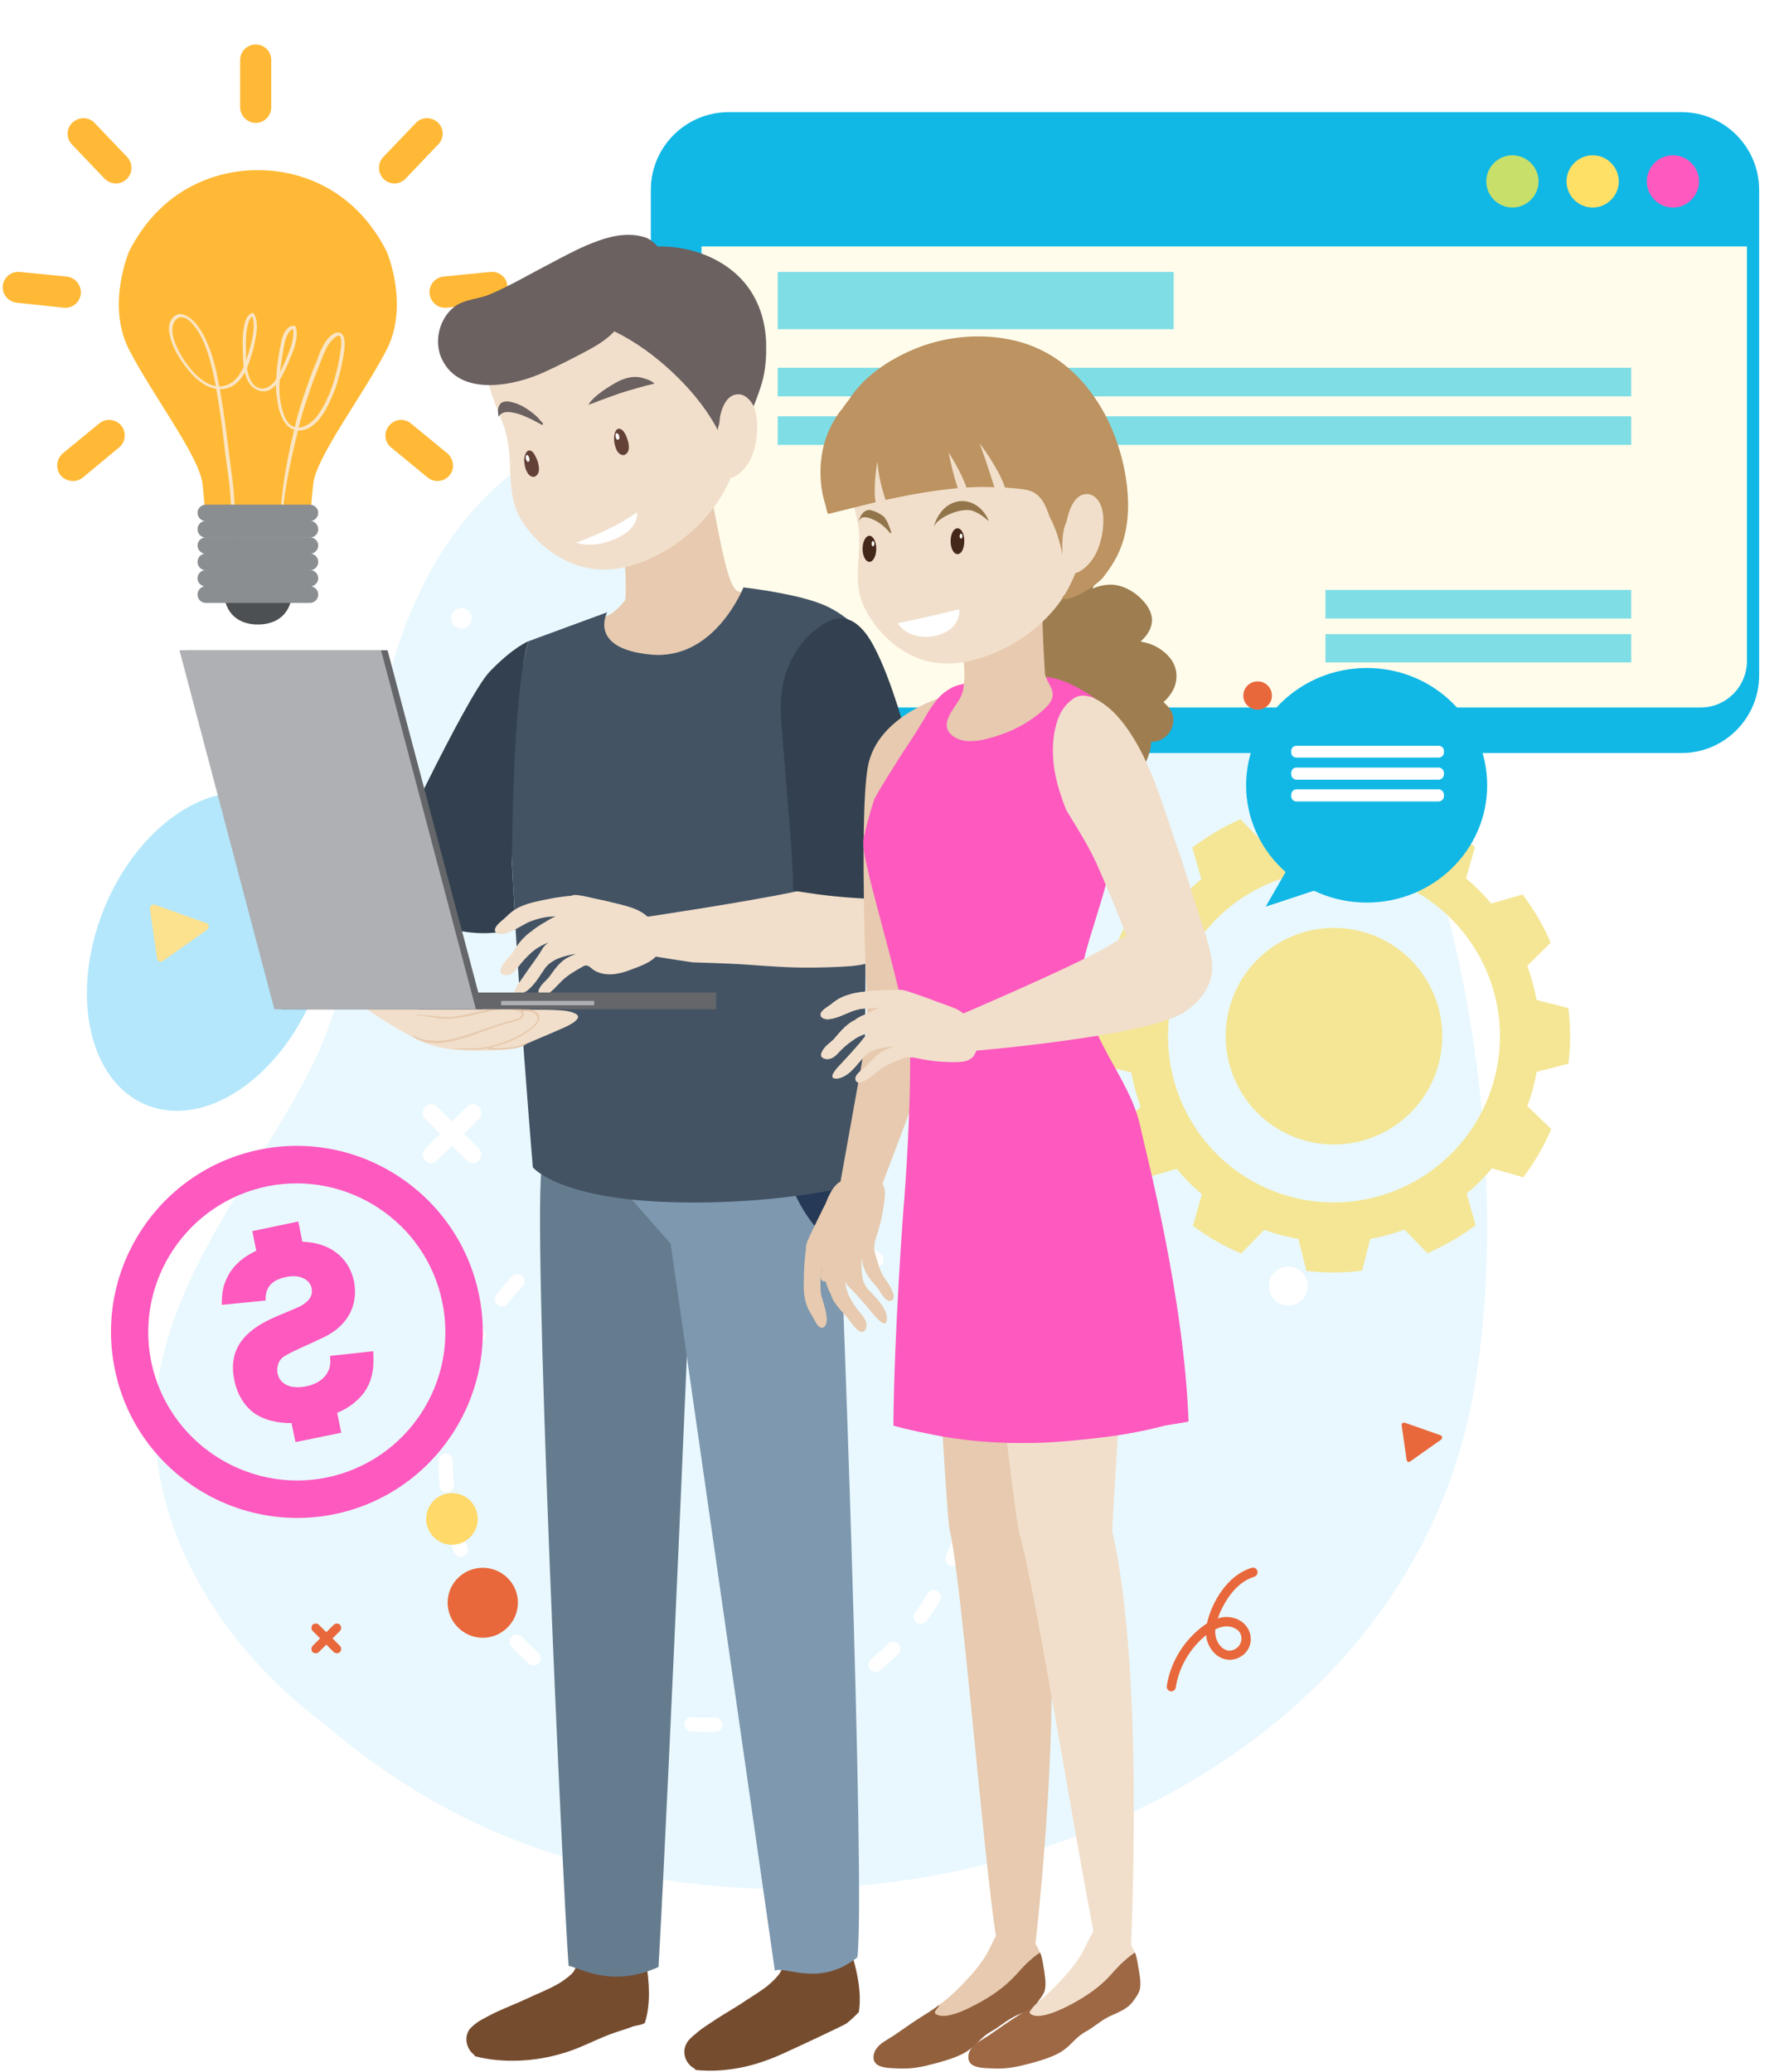 <svg width="370" height="431" viewBox="0 0 370 431" fill="none" xmlns="http://www.w3.org/2000/svg">
<g clip-path="url(#clip0_1577_150)">
<path opacity="0.3" d="M75.694 175.895C74.011 191.814 72.07 207.54 64.501 222.489C52.597 245.981 32.348 268.178 32.218 295.876C32.154 321.05 47.939 344.153 67.607 358.714C73.753 364.02 80.481 368.874 87.662 373.21C163.743 418.898 291.969 383.111 306.978 286.751C317.265 220.742 294.363 111.698 220.998 87.624C198.873 80.376 173.383 78.887 150.352 81.605C132.819 83.676 115.287 89.824 102.412 101.99C90.185 113.51 83.133 129.688 79.64 146.126C77.57 156.027 76.664 165.993 75.694 175.895Z" fill="#B4E7FB"/>
<path d="M21.607 189.096C14.491 206.763 18.437 225.013 30.535 229.867C42.569 234.72 58.095 224.366 65.276 206.763C72.393 189.096 68.382 170.847 56.349 165.993C44.251 161.14 28.724 171.494 21.607 189.096Z" fill="#B4E7FB"/>
<path fillRule="evenodd" clip-rule="evenodd" d="M235.296 208.122L228.632 209.805C228.179 213.753 228.179 217.635 228.697 221.454L235.296 223.071C235.727 225.531 236.374 227.904 237.237 230.19L232.32 234.979C233.873 238.538 235.813 241.903 238.142 245.01L244.741 243.133C246.294 245.031 248.041 246.779 249.982 248.375L248.105 254.976C251.146 257.241 254.51 259.182 258.133 260.735L262.921 255.817C264.042 256.205 265.207 256.572 266.414 256.917C267.622 257.219 268.829 257.478 270.037 257.694L271.719 264.359C275.666 264.812 279.547 264.812 283.3 264.295L284.982 257.694C287.44 257.262 289.812 256.615 292.098 255.752L296.885 260.671C300.444 259.118 303.808 257.176 306.913 254.846L305.037 248.246C306.935 246.692 308.682 244.945 310.277 243.004L316.812 244.88C319.141 241.839 321.081 238.474 322.634 234.85L317.653 230.061C318.084 228.939 318.472 227.774 318.817 226.566C319.119 225.358 319.378 224.15 319.593 222.942L326.192 221.259C326.71 217.312 326.645 213.429 326.192 209.676L319.593 207.993C319.119 205.534 318.472 203.161 317.653 200.874L322.505 196.085C321.017 192.526 319.011 189.161 316.682 186.055L310.148 187.931C308.552 186.033 306.805 184.286 304.908 182.689L306.784 176.153C303.743 173.824 300.314 171.882 296.691 170.329L291.969 175.312C290.804 174.881 289.618 174.492 288.41 174.147C287.246 173.845 286.06 173.586 284.852 173.371L283.17 166.77C279.224 166.252 275.342 166.317 271.525 166.77L269.908 173.371C267.449 173.845 265.077 174.492 262.791 175.312L258.004 170.394C254.446 171.947 251.081 173.953 247.976 176.283L249.852 182.819C247.955 184.415 246.208 186.163 244.612 188.061L238.013 186.184C235.749 189.226 233.808 192.656 232.255 196.28L237.172 201.004C236.784 202.169 236.417 203.355 236.072 204.563C235.77 205.728 235.512 206.914 235.296 208.122ZM244.094 206.634C248.946 188.255 267.902 177.253 286.34 182.172C304.714 187.09 315.712 205.987 310.795 224.43C305.878 242.874 286.987 253.811 268.549 248.957C250.111 244.039 239.178 225.078 244.094 206.634Z" fill="#F4E695"/>
<path d="M255.675 209.74C252.505 221.777 259.622 234.138 271.655 237.309C283.688 240.48 295.98 233.361 299.215 221.324C302.385 209.287 295.269 196.992 283.235 193.756C271.202 190.585 258.845 197.703 255.675 209.74Z" fill="#F4E695"/>
<g filter="url(#filter0_d_1577_150)">
<path d="M155.601 153.636H353.697C362.625 153.636 369.871 146.388 369.871 137.457V36.502C369.871 27.572 362.625 20.323 353.697 20.323H155.601C146.609 20.323 139.363 27.572 139.363 36.502V137.457C139.363 146.388 146.609 153.636 155.601 153.636Z" fill="#11B8E6"/>
</g>
<path d="M145.896 51.257H363.336V137.457C363.336 142.829 359.001 147.165 353.696 147.165H155.6C150.231 147.165 145.896 142.829 145.896 137.457V51.257Z" fill="#FFFCEB"/>
<path d="M161.747 68.471H244.104V56.564H161.747V68.471Z" fill="#7FDEE5"/>
<path d="M161.746 82.45H339.27V76.496H161.746V82.45Z" fill="#7FDEE5"/>
<path d="M161.746 92.545H339.27V86.591H161.746V92.545Z" fill="#7FDEE5"/>
<path d="M275.674 137.781H339.27V131.892H275.674V137.781Z" fill="#7FDEE5"/>
<path d="M275.674 128.656H339.27V122.702H275.674V128.656Z" fill="#7FDEE5"/>
<path d="M342.504 37.732C342.504 40.709 344.963 43.168 347.939 43.168C350.915 43.168 353.373 40.709 353.373 37.732C353.373 34.755 350.915 32.296 347.939 32.296C344.963 32.296 342.504 34.755 342.504 37.732Z" fill="#FD59BF"/>
<path d="M325.813 37.732C325.813 40.709 328.271 43.168 331.247 43.168C334.223 43.168 336.682 40.709 336.682 37.732C336.682 34.755 334.223 32.296 331.247 32.296C328.271 32.296 325.813 34.755 325.813 37.732Z" fill="#FFE066"/>
<path d="M309.121 37.732C309.121 40.709 311.58 43.168 314.556 43.168C317.532 43.168 319.99 40.709 319.99 37.732C319.99 34.755 317.532 32.296 314.556 32.296C311.58 32.296 309.121 34.755 309.121 37.732Z" fill="#C8DF6A"/>
<path d="M147.31 360.267C147.827 360.267 148.323 360.245 148.798 360.202C149.639 360.202 150.286 359.555 150.221 358.714C150.221 357.872 149.509 357.225 148.733 357.225C147.115 357.29 145.563 357.29 143.945 357.161C143.169 357.096 142.393 357.743 142.393 358.584C142.328 359.361 142.91 360.073 143.751 360.137C144.959 360.224 146.145 360.267 147.31 360.267ZM157.531 359.296C157.618 359.296 157.704 359.296 157.79 359.296C159.472 358.973 161.09 358.584 162.707 358.131C163.483 357.872 163.936 357.096 163.742 356.255C163.483 355.478 162.642 355.025 161.866 355.284C160.378 355.672 158.825 356.06 157.273 356.319C156.432 356.513 155.914 357.29 156.043 358.067C156.173 358.778 156.82 359.296 157.531 359.296ZM135.147 358.908C135.794 358.908 136.441 358.39 136.57 357.743C136.764 356.902 136.247 356.125 135.47 355.931C133.918 355.607 132.365 355.154 130.877 354.637C130.101 354.443 129.26 354.831 129.001 355.607C128.742 356.384 129.13 357.225 129.971 357.484C131.524 358.002 133.141 358.455 134.823 358.843C134.91 358.886 135.018 358.908 135.147 358.908ZM170.535 355.09C170.751 355.09 170.966 355.047 171.182 354.96C172.67 354.248 174.223 353.472 175.646 352.566C176.358 352.178 176.616 351.272 176.164 350.56C175.775 349.848 174.87 349.589 174.158 350.042C172.799 350.819 171.376 351.595 169.888 352.242C169.176 352.566 168.853 353.472 169.176 354.248C169.435 354.766 170.018 355.09 170.535 355.09ZM122.273 354.184C122.79 354.184 123.308 353.86 123.567 353.342C123.955 352.631 123.696 351.725 122.92 351.336C121.561 350.624 120.138 349.848 118.844 349.007C118.132 348.554 117.226 348.748 116.774 349.46C116.321 350.107 116.515 351.077 117.226 351.466C118.65 352.372 120.073 353.213 121.561 353.99C121.777 354.119 122.014 354.184 122.273 354.184ZM182.115 347.777C182.439 347.777 182.762 347.648 183.086 347.389C184.38 346.353 185.609 345.188 186.838 344.023C187.42 343.441 187.42 342.535 186.838 341.953C186.256 341.37 185.286 341.305 184.703 341.888C183.603 343.053 182.374 344.088 181.145 345.124C180.563 345.641 180.433 346.547 180.951 347.195C181.274 347.583 181.663 347.777 182.115 347.777ZM111.016 346.418C111.404 346.418 111.792 346.224 112.115 345.9C112.633 345.318 112.568 344.347 111.986 343.829C110.822 342.729 109.657 341.629 108.557 340.464C107.975 339.882 107.069 339.817 106.487 340.399C105.84 340.982 105.84 341.888 106.422 342.535C107.522 343.7 108.751 344.93 109.981 346.03C110.304 346.289 110.628 346.418 111.016 346.418ZM191.496 337.746C191.949 337.746 192.402 337.552 192.725 337.164C193.696 335.805 194.666 334.381 195.507 332.957C195.896 332.245 195.701 331.339 194.99 330.951C194.278 330.498 193.372 330.757 192.92 331.469C192.143 332.763 191.237 334.122 190.332 335.416C189.814 336.064 189.944 337.034 190.655 337.487C190.914 337.681 191.237 337.746 191.496 337.746ZM101.958 336.064C102.26 336.064 102.541 335.977 102.799 335.805C103.511 335.352 103.64 334.446 103.188 333.734C102.347 332.44 101.506 331.081 100.729 329.722C100.341 328.945 99.435 328.686 98.724 329.074C98.012 329.527 97.753 330.433 98.141 331.145C98.918 332.569 99.823 334.057 100.729 335.416C101.053 335.869 101.506 336.064 101.958 336.064ZM198.16 325.774C198.742 325.774 199.26 325.45 199.518 324.868C200.165 323.315 200.683 321.697 201.201 320.079C201.395 319.302 200.942 318.461 200.165 318.267C199.389 318.008 198.548 318.461 198.289 319.238C197.836 320.791 197.319 322.279 196.737 323.768C196.478 324.544 196.801 325.386 197.578 325.709C197.75 325.752 197.944 325.774 198.16 325.774ZM95.812 323.833C95.985 323.833 96.157 323.811 96.33 323.768C97.106 323.509 97.494 322.668 97.236 321.891C96.653 320.403 96.201 318.849 95.812 317.296C95.618 316.52 94.777 316.002 94.001 316.196C93.225 316.455 92.707 317.232 92.966 318.008C93.354 319.691 93.871 321.309 94.389 322.862C94.648 323.444 95.165 323.833 95.812 323.833ZM201.589 312.507C202.3 312.507 202.947 311.99 203.012 311.213C203.271 309.595 203.4 307.913 203.465 306.23C203.465 305.389 202.818 304.677 202.042 304.677C201.201 304.677 200.489 305.259 200.489 306.101C200.424 307.654 200.295 309.272 200.101 310.825C199.971 311.666 200.554 312.443 201.395 312.507C201.438 312.507 201.502 312.507 201.589 312.507ZM92.901 310.437C92.944 310.437 92.987 310.437 93.03 310.437C93.871 310.372 94.454 309.66 94.389 308.819C94.26 307.266 94.195 305.648 94.195 304.095V303.836C94.195 303.059 93.483 302.347 92.707 302.347C91.866 302.347 91.219 303.059 91.219 303.836V304.095C91.219 305.777 91.284 307.46 91.413 309.078C91.478 309.854 92.125 310.437 92.901 310.437ZM201.589 298.853C201.632 298.853 201.697 298.853 201.783 298.853C202.559 298.723 203.141 298.011 203.077 297.17C202.883 295.487 202.559 293.805 202.236 292.187C202.042 291.41 201.265 290.893 200.489 291.087C199.648 291.216 199.13 291.993 199.324 292.834C199.648 294.387 199.907 295.94 200.101 297.558C200.23 298.27 200.812 298.853 201.589 298.853ZM93.419 296.588C94.13 296.588 94.777 296.07 94.907 295.293C95.165 293.74 95.489 292.187 95.877 290.634C96.071 289.857 95.618 289.016 94.842 288.822C94.001 288.628 93.225 289.081 92.966 289.922C92.578 291.54 92.189 293.158 91.931 294.84C91.801 295.617 92.383 296.393 93.16 296.523C93.246 296.566 93.332 296.588 93.419 296.588ZM198.225 285.521C198.397 285.521 198.57 285.5 198.742 285.457C199.518 285.133 199.907 284.292 199.583 283.515C199.001 281.962 198.289 280.409 197.578 278.921C197.189 278.209 196.284 277.885 195.572 278.273C194.796 278.597 194.537 279.503 194.86 280.28C195.572 281.639 196.284 283.127 196.801 284.615C197.06 285.198 197.642 285.521 198.225 285.521ZM97.365 283.451C97.883 283.451 98.465 283.127 98.724 282.545C99.371 281.121 100.082 279.697 100.859 278.273C101.247 277.562 100.988 276.655 100.276 276.267C99.5 275.879 98.594 276.138 98.206 276.85C97.43 278.273 96.653 279.827 96.006 281.315C95.618 282.092 96.006 282.998 96.718 283.321C96.934 283.407 97.149 283.451 97.365 283.451ZM191.626 273.549C191.949 273.549 192.273 273.42 192.531 273.226C193.178 272.773 193.308 271.867 192.855 271.155C191.884 269.796 190.785 268.501 189.685 267.207C189.167 266.625 188.262 266.56 187.615 267.078C186.968 267.595 186.903 268.566 187.485 269.213C188.52 270.378 189.491 271.608 190.461 272.902C190.72 273.29 191.173 273.549 191.626 273.549ZM104.417 271.737C104.87 271.737 105.323 271.543 105.581 271.155C106.552 269.925 107.587 268.696 108.687 267.531C109.269 266.948 109.269 265.978 108.622 265.46C108.04 264.877 107.134 264.877 106.552 265.46C105.387 266.689 104.287 267.984 103.252 269.278C102.735 269.925 102.864 270.896 103.511 271.414C103.77 271.608 104.093 271.737 104.417 271.737ZM182.31 263.518C182.698 263.518 183.151 263.324 183.409 263.001C183.927 262.354 183.862 261.448 183.215 260.865C181.921 259.83 180.628 258.794 179.204 257.824C178.557 257.371 177.652 257.565 177.134 258.212C176.681 258.924 176.875 259.83 177.522 260.283C178.816 261.189 180.11 262.159 181.339 263.195C181.598 263.389 181.921 263.518 182.31 263.518ZM114.186 262.095C114.509 262.095 114.833 262.03 115.091 261.771C116.321 260.865 117.679 259.894 118.973 259.053C119.685 258.665 119.879 257.694 119.491 257.047C119.038 256.335 118.132 256.141 117.42 256.529C115.997 257.435 114.574 258.406 113.28 259.441C112.633 259.959 112.504 260.865 113.021 261.512C113.28 261.901 113.733 262.095 114.186 262.095ZM170.729 256.141C171.311 256.141 171.829 255.817 172.088 255.3C172.476 254.588 172.152 253.682 171.376 253.293C169.888 252.582 168.335 251.934 166.718 251.352C166.006 251.093 165.101 251.481 164.842 252.258C164.518 253.035 164.971 253.876 165.748 254.135C167.236 254.717 168.659 255.3 170.082 256.012C170.298 256.098 170.514 256.141 170.729 256.141ZM126.025 255.235C126.197 255.235 126.392 255.192 126.607 255.106C128.03 254.458 129.583 253.941 131.071 253.423C131.847 253.164 132.3 252.323 132.042 251.546C131.783 250.77 130.942 250.317 130.165 250.575C128.548 251.093 126.995 251.676 125.443 252.323C124.666 252.646 124.343 253.552 124.666 254.329C124.86 254.847 125.443 255.235 126.025 255.235ZM157.725 251.87C158.437 251.87 159.084 251.417 159.213 250.705C159.343 249.864 158.825 249.087 158.049 248.958C156.367 248.634 154.685 248.375 153.067 248.181C152.226 248.116 151.515 248.699 151.385 249.54C151.321 250.381 151.903 251.093 152.744 251.158C154.297 251.352 155.914 251.546 157.467 251.87C157.553 251.87 157.639 251.87 157.725 251.87ZM139.223 251.481C139.266 251.481 139.331 251.481 139.417 251.481C140.969 251.223 142.587 251.093 144.14 250.964C144.981 250.964 145.628 250.252 145.563 249.411C145.498 248.569 144.851 247.922 144.01 247.987C142.328 248.116 140.646 248.31 138.964 248.505C138.188 248.634 137.605 249.411 137.735 250.252C137.864 250.964 138.446 251.481 139.223 251.481Z" fill="white"/>
<path d="M26.848 52.289C35.064 36.176 49.685 35.334 53.632 35.399C57.578 35.334 72.199 36.176 80.415 52.289C80.415 52.289 85.203 63.42 80.415 72.739C75.628 82.058 65.794 94.936 65.147 100.631C64.5 106.391 64.371 111.568 64.371 111.568H62.754H44.51H42.957C42.957 111.568 42.763 106.391 42.116 100.631C41.469 94.936 31.635 82.058 26.848 72.739C22.06 63.42 26.848 52.289 26.848 52.289Z" fill="#FFB936"/>
<g style="mix-blend-mode:screen">
<path fillRule="evenodd" clip-rule="evenodd" d="M35.323 69.762C35.582 71.057 36.099 72.286 36.746 73.451C37.307 74.443 37.932 75.392 38.623 76.299C39.528 77.463 40.499 78.564 41.663 79.405C42.634 80.181 43.798 80.699 44.963 80.893C45.61 84.453 46.127 87.947 46.515 91.507C46.731 93.362 46.968 95.217 47.227 97.072C47.486 98.884 47.745 100.761 47.874 102.637C48.003 104.449 48.133 106.326 48.262 108.138C48.262 108.85 48.262 109.562 48.327 110.274C48.327 110.921 48.392 111.568 48.65 112.151C48.844 112.539 49.556 112.409 49.297 111.956C49.038 111.374 49.038 110.662 49.038 110.08C49.038 108.332 48.909 106.585 48.78 104.902C48.693 102.961 48.521 101.041 48.262 99.143C47.745 95.325 47.292 91.442 46.774 87.624C46.451 85.423 46.127 83.158 45.739 80.958C47.033 80.958 48.327 80.505 49.297 79.599C49.944 79.017 50.462 78.24 50.915 77.463C51.173 78.499 51.562 79.47 52.273 80.246C53.05 81.087 54.279 81.54 55.443 81.346C56.219 81.152 56.867 80.634 57.384 80.052C57.384 80.872 57.449 81.713 57.578 82.576C57.772 84.323 58.16 86.265 59.196 87.818C59.584 88.4 60.101 88.918 60.748 89.242C60.878 89.285 61.029 89.328 61.201 89.371C61.072 89.846 60.964 90.299 60.878 90.73C60.36 92.844 59.907 95.001 59.519 97.201C58.743 101.537 58.225 105.938 58.29 110.338C58.29 110.468 58.613 110.597 58.613 110.403C58.613 109.368 58.656 108.354 58.743 107.362C59.066 103.155 59.843 98.884 60.748 94.742C61.136 93.016 61.546 91.291 61.977 89.565C62.279 89.565 62.603 89.543 62.948 89.5C64.501 89.177 65.73 88.077 66.635 86.912C67.606 85.618 68.317 84.194 68.965 82.705C69.288 81.993 69.611 81.217 69.87 80.44C70.474 78.585 70.948 76.708 71.293 74.81C71.488 73.775 71.682 72.739 71.682 71.704C71.682 71.057 71.682 70.28 71.293 69.698C70.905 69.05 70.129 69.05 69.482 69.374C68.123 70.086 67.347 71.574 66.7 72.933C66.377 73.645 66.118 74.422 65.859 75.134C65.471 76.04 65.104 76.946 64.759 77.852C63.983 79.987 63.207 82.123 62.56 84.258C62.042 85.747 61.654 87.3 61.33 88.853C61.287 88.853 61.244 88.832 61.201 88.788C59.907 88.4 59.26 86.977 58.872 85.747C58.16 83.611 58.031 81.346 58.16 79.081C58.743 78.111 59.196 77.14 59.648 76.169C60.231 74.81 60.813 73.516 61.266 72.157C61.654 70.798 61.913 69.374 61.525 68.015C61.46 67.886 61.266 67.692 61.072 67.756C60.489 67.756 60.036 68.015 59.713 68.403C58.872 69.309 58.549 70.668 58.355 71.833C58.031 73.257 57.837 74.745 57.643 76.169C57.557 77.075 57.492 77.96 57.449 78.822C57.319 78.995 57.212 79.168 57.125 79.34C56.478 80.117 55.573 80.829 54.538 80.829C52.403 80.699 51.626 78.369 51.367 76.557C51.885 75.392 52.208 74.098 52.597 72.933C52.92 71.574 53.244 70.215 53.373 68.856C53.502 67.692 53.438 66.397 52.855 65.297C52.791 65.168 52.597 65.038 52.403 65.103C52.23 65.189 52.079 65.275 51.95 65.362C51.238 65.944 50.915 66.98 50.785 67.821C50.526 68.921 50.462 70.086 50.462 71.186C50.462 72.006 50.483 72.847 50.526 73.71C50.526 74.551 50.591 75.392 50.656 76.299C49.944 77.916 48.909 79.405 47.292 80.052C46.731 80.268 46.17 80.376 45.61 80.376C45.394 79.297 45.178 78.218 44.963 77.14C44.574 75.522 44.122 73.904 43.539 72.351C42.957 70.927 42.31 69.439 41.404 68.209C40.757 67.174 39.852 66.203 38.752 65.685C38.234 65.427 37.652 65.232 37.07 65.362C36.488 65.491 35.97 65.944 35.647 66.462C35 67.497 35.064 68.662 35.323 69.762ZM62.107 88.918C62.689 86.718 63.271 84.582 64.048 82.447C64.695 80.376 65.471 78.369 66.247 76.363C66.829 74.939 67.347 73.451 68.059 72.092C68.447 71.445 68.9 70.862 69.482 70.345C69.654 70.172 69.87 70.021 70.129 69.892C70.172 69.892 70.194 69.892 70.194 69.892C70.237 69.892 70.28 69.87 70.323 69.827C70.366 69.827 70.409 69.827 70.452 69.827C70.496 69.827 70.517 69.827 70.517 69.827C70.517 69.827 70.539 69.827 70.582 69.827C70.625 69.827 70.647 69.827 70.647 69.827C70.647 69.827 70.668 69.849 70.711 69.892C70.711 69.892 70.711 69.913 70.711 69.957C70.754 70 70.776 70.021 70.776 70.021C70.819 70.108 70.841 70.172 70.841 70.215C70.841 70.258 70.841 70.302 70.841 70.345C70.841 70.345 70.862 70.366 70.905 70.409C71.035 71.186 70.97 72.027 70.841 72.804C70.711 73.839 70.517 74.875 70.323 75.91C69.935 77.528 69.547 79.146 68.965 80.699C68.835 81.023 68.706 81.411 68.576 81.735C68.274 82.382 67.972 83.05 67.671 83.741C66.959 85.1 66.183 86.459 65.083 87.494C64.306 88.206 63.207 88.918 62.107 88.918ZM58.29 77.399C58.355 76.234 58.549 75.069 58.743 73.904C58.937 72.804 59.066 71.704 59.39 70.604C59.648 69.827 60.101 68.727 60.942 68.403C60.942 68.576 60.964 68.749 61.007 68.921C61.072 70.28 60.684 71.639 60.231 72.869C59.778 74.098 59.26 75.263 58.743 76.428C58.57 76.73 58.419 77.054 58.29 77.399ZM51.432 74.228C51.346 74.487 51.26 74.724 51.173 74.939C51.173 74.379 51.173 73.796 51.173 73.192C51.13 72.329 51.13 71.445 51.173 70.539C51.173 69.568 51.303 68.468 51.562 67.497C51.691 66.915 51.95 66.203 52.467 65.815C52.597 66.203 52.683 66.57 52.726 66.915C52.855 68.209 52.661 69.504 52.403 70.733C52.144 71.963 51.82 73.127 51.432 74.228ZM35.905 67.95C36.035 66.98 36.811 65.815 37.911 66.009C38.428 66.074 38.881 66.332 39.334 66.656C39.787 67.044 40.175 67.497 40.499 67.95C41.404 69.05 42.051 70.345 42.569 71.639C43.669 74.422 44.316 77.334 44.898 80.311C43.022 79.987 41.404 78.693 40.175 77.334C38.623 75.587 37.264 73.516 36.423 71.316C36.035 70.28 35.711 69.05 35.905 67.95Z" fill="#FAE5C4"/>
</g>
<path d="M46.516 122.44H51.757H55.574H60.814C60.814 122.44 61.331 129.43 54.215 129.883H53.05C45.999 129.43 46.516 122.44 46.516 122.44Z" fill="#4D5052"/>
<path d="M42.829 108.397H64.437C65.407 108.397 66.184 107.621 66.184 106.65C66.184 105.744 65.407 104.967 64.437 104.967H42.829C41.858 104.967 41.082 105.744 41.082 106.65C41.082 107.621 41.858 108.397 42.829 108.397Z" fill="#8B8E91"/>
<path d="M42.829 115.192H64.437C65.407 115.192 66.184 114.416 66.184 113.445C66.184 112.539 65.407 111.762 64.437 111.762H42.829C41.858 111.762 41.082 112.539 41.082 113.445C41.082 114.416 41.858 115.192 42.829 115.192Z" fill="#8B8E91"/>
<path d="M42.829 111.827H64.437C65.407 111.827 66.184 111.051 66.184 110.08C66.184 109.109 65.407 108.333 64.437 108.333H42.829C41.858 108.333 41.082 109.109 41.082 110.08C41.082 111.051 41.858 111.827 42.829 111.827Z" fill="#8B8E91"/>
<path d="M42.829 118.622H64.437C65.407 118.622 66.184 117.845 66.184 116.875C66.184 115.904 65.407 115.127 64.437 115.127H42.829C41.858 115.127 41.082 115.904 41.082 116.875C41.082 117.845 41.858 118.622 42.829 118.622Z" fill="#8B8E91"/>
<path d="M42.829 121.987H64.437C65.407 121.987 66.184 121.21 66.184 120.304C66.184 119.334 65.407 118.557 64.437 118.557H42.829C41.858 118.557 41.082 119.334 41.082 120.304C41.082 121.21 41.858 121.987 42.829 121.987Z" fill="#8B8E91"/>
<path d="M42.829 125.417H64.437C65.407 125.417 66.184 124.64 66.184 123.67C66.184 122.699 65.407 121.922 64.437 121.922H42.829C41.858 121.922 41.082 122.699 41.082 123.67C41.082 124.64 41.858 125.417 42.829 125.417Z" fill="#8B8E91"/>
<path d="M53.179 25.562C54.991 25.562 56.414 24.074 56.414 22.326V12.49C56.414 10.678 54.991 9.254 53.179 9.254C51.432 9.254 49.945 10.678 49.945 12.49V22.326C49.945 24.074 51.432 25.562 53.179 25.562Z" fill="#FFB936"/>
<path d="M26.331 37.276C25.038 38.505 22.967 38.44 21.738 37.146L14.945 30.027C13.716 28.733 13.781 26.727 15.075 25.497C16.369 24.268 18.439 24.268 19.668 25.562L26.461 32.681C27.69 33.975 27.625 36.046 26.331 37.276Z" fill="#FFB936"/>
<path d="M16.821 61.091C16.627 62.903 15.01 64.197 13.263 64.003L3.494 62.967C1.683 62.773 0.389 61.155 0.583 59.408C0.777 57.661 2.394 56.366 4.141 56.56L13.91 57.531C15.657 57.725 16.951 59.343 16.821 61.091Z" fill="#FFB936"/>
<path d="M25.232 88.53C24.067 87.171 22.062 86.912 20.639 88.077L13.069 94.289C11.711 95.454 11.517 97.525 12.616 98.884C13.781 100.243 15.851 100.437 17.21 99.337L24.779 93.06C26.138 91.959 26.332 89.889 25.232 88.53Z" fill="#FFB936"/>
<path d="M79.833 37.276C81.127 38.505 83.132 38.44 84.361 37.146L91.154 30.027C92.384 28.733 92.384 26.727 91.09 25.497C89.796 24.268 87.726 24.268 86.496 25.562L79.703 32.681C78.474 33.975 78.539 36.046 79.833 37.276Z" fill="#FFB936"/>
<path d="M89.344 61.091C89.538 62.903 91.156 64.197 92.902 64.003L102.671 62.967C104.418 62.773 105.712 61.155 105.518 59.408C105.388 57.661 103.771 56.366 101.96 56.56L92.191 57.531C90.444 57.725 89.15 59.343 89.344 61.091Z" fill="#FFB936"/>
<path d="M80.933 88.53C82.033 87.171 84.103 86.912 85.462 88.077L93.031 94.289C94.39 95.454 94.649 97.525 93.484 98.884C92.384 100.243 90.314 100.437 88.956 99.337L81.322 93.06C79.963 91.959 79.769 89.889 80.933 88.53Z" fill="#FFB936"/>
<path d="M259.168 163.34C259.168 176.8 270.425 187.737 284.27 187.737C298.114 187.737 309.307 176.8 309.307 163.34C309.307 149.879 298.114 138.942 284.27 138.942C270.425 138.942 259.168 149.879 259.168 163.34Z" fill="#11B8E6"/>
<path d="M263.244 188.579L268.938 178.677L276.766 184.113L263.244 188.579Z" fill="#11B8E6"/>
<path d="M299.215 157.58H269.649C269.002 157.58 268.549 157.127 268.549 156.48V156.221C268.549 155.574 269.002 155.121 269.649 155.121H299.215C299.797 155.121 300.314 155.574 300.314 156.221V156.48C300.314 157.127 299.797 157.58 299.215 157.58Z" fill="white"/>
<path d="M299.215 162.175H269.649C269.002 162.175 268.549 161.658 268.549 161.01V160.752C268.549 160.169 269.002 159.651 269.649 159.651H299.215C299.797 159.651 300.314 160.169 300.314 160.752V161.01C300.314 161.658 299.797 162.175 299.215 162.175Z" fill="white"/>
<path d="M299.215 166.705H269.649C269.002 166.705 268.549 166.187 268.549 165.605V165.346C268.549 164.699 269.002 164.181 269.649 164.181H299.215C299.797 164.181 300.314 164.699 300.314 165.346V165.605C300.314 166.187 299.797 166.705 299.215 166.705Z" fill="white"/>
<path fillRule="evenodd" clip-rule="evenodd" d="M69.483 314.967C90.379 310.696 103.9 290.246 99.63 269.343C95.361 248.44 74.917 234.85 54.02 239.121C33.124 243.392 19.603 263.842 23.872 284.745C28.078 305.648 48.586 319.173 69.483 314.967ZM55.573 246.757C72.264 243.392 88.632 254.2 91.996 270.896C95.425 287.592 84.621 303.9 67.93 307.33C51.239 310.695 34.871 299.888 31.442 283.192C28.078 266.495 38.882 250.187 55.573 246.757Z" fill="#FD59BF"/>
<path d="M51.496 277.497C52.661 276.396 54.084 275.426 56.219 274.39C56.737 274.175 57.276 273.937 57.837 273.678C62.624 271.672 62.624 271.672 63.4 271.09C64.629 270.184 65.018 269.213 64.824 267.983C64.435 266.042 62.236 265.071 59.648 265.589C56.801 266.171 55.508 267.401 55.249 269.666C55.249 269.925 55.249 270.205 55.249 270.507L46.127 271.413C46.127 268.889 46.386 267.53 47.162 265.913C48.262 263.453 50.397 261.512 53.308 260.153L52.467 256.076L62.042 254.07L62.883 258.276C68.576 258.47 72.522 261.447 73.622 266.495C74.269 269.925 73.428 273.031 71.164 275.426C70.129 276.526 69.093 277.302 66.959 278.338C66.376 278.597 65.665 278.92 64.888 279.309C60.683 281.185 59.713 281.703 58.872 282.285C58.527 282.544 58.246 282.889 58.031 283.321C57.707 283.968 57.578 284.809 57.707 285.586C57.901 286.492 58.289 287.139 58.936 287.657C59.971 288.498 61.654 288.757 63.659 288.369C65.859 287.916 67.476 286.815 68.188 285.327C68.231 285.241 68.274 285.154 68.317 285.068C68.705 284.227 68.77 283.386 68.641 282.027L77.633 281.056C77.698 283.062 77.698 284.097 77.504 285.198C77.116 287.786 75.886 289.922 74.01 291.475C73.04 292.381 71.681 293.222 70.129 293.869L70.97 298.011L61.459 299.953L60.618 296.005C57.707 296.005 55.249 295.423 53.243 294.193C50.914 292.64 49.361 290.181 48.715 287.01C47.938 283.127 48.844 280.02 51.496 277.497Z" fill="#FD59BF"/>
<path d="M263.892 267.466C263.892 269.731 265.703 271.543 267.903 271.543C270.167 271.543 271.979 269.731 271.979 267.466C271.979 265.266 270.167 263.454 267.903 263.454C265.703 263.454 263.892 265.266 263.892 267.466Z" fill="white"/>
<path d="M93.808 128.588C93.808 129.753 94.779 130.724 95.943 130.724C97.108 130.724 98.078 129.753 98.078 128.588C98.078 127.423 97.108 126.453 95.943 126.453C94.779 126.453 93.808 127.423 93.808 128.588Z" fill="white"/>
<path d="M93.096 333.346C93.096 337.358 96.395 340.658 100.406 340.658C104.417 340.658 107.717 337.358 107.717 333.346C107.717 329.333 104.417 326.098 100.406 326.098C96.395 326.098 93.096 329.333 93.096 333.346Z" fill="#E8683C"/>
<path d="M258.585 144.702C258.585 146.32 259.944 147.614 261.561 147.614C263.179 147.614 264.537 146.32 264.537 144.702C264.537 143.019 263.179 141.725 261.561 141.725C259.944 141.725 258.585 143.019 258.585 144.702Z" fill="#E8683C"/>
<path d="M88.632 315.937C88.632 318.849 91.025 321.309 94.001 321.309C96.977 321.309 99.371 318.849 99.371 315.937C99.371 312.96 96.977 310.566 94.001 310.566C91.025 310.566 88.632 312.96 88.632 315.937Z" fill="#FFD969"/>
<path d="M32.671 199.386L31.183 189.031C31.118 188.449 31.7 187.996 32.218 188.19L42.892 192.008C43.539 192.202 43.604 192.979 43.087 193.367L33.835 199.904C33.382 200.227 32.735 199.968 32.671 199.386Z" fill="#FCE18E"/>
<path d="M292.551 303.641L291.516 296.458C291.451 296.07 291.84 295.811 292.228 295.94L299.603 298.529C299.991 298.658 300.056 299.176 299.732 299.435L293.328 303.965C293.004 304.224 292.551 304.03 292.551 303.641Z" fill="#E8683C"/>
<path d="M88.438 238.927L91.543 235.821L88.438 232.714C87.726 232.002 87.726 230.902 88.438 230.19C89.085 229.543 90.249 229.543 90.896 230.19L94.001 233.297L97.107 230.19C97.819 229.543 98.918 229.543 99.63 230.19C100.277 230.902 100.277 232.002 99.63 232.714L96.525 235.821L99.63 238.927C100.277 239.574 100.277 240.739 99.63 241.386C98.918 242.098 97.819 242.098 97.107 241.386L94.001 238.344L90.896 241.386C90.249 242.098 89.085 242.098 88.438 241.386C87.726 240.739 87.726 239.574 88.438 238.927Z" fill="white"/>
<path d="M65.019 342.341L66.572 340.788L65.019 339.235C64.696 338.846 64.696 338.329 65.019 337.94C65.343 337.617 65.925 337.617 66.313 337.94L67.866 339.494L69.419 337.94C69.807 337.617 70.324 337.617 70.713 337.94C71.036 338.329 71.036 338.846 70.713 339.235L69.16 340.788L70.713 342.341C71.036 342.729 71.036 343.247 70.713 343.635C70.324 343.959 69.807 343.959 69.419 343.635L67.866 342.082L66.313 343.635C65.925 343.959 65.343 343.959 65.019 343.635C64.696 343.312 64.696 342.729 65.019 342.341Z" fill="#E8683C"/>
<path fillRule="evenodd" clip-rule="evenodd" d="M242.672 350.689C242.607 351.077 242.801 351.466 243.124 351.66C243.211 351.703 243.318 351.746 243.448 351.789C243.965 351.854 244.483 351.53 244.548 350.948C245.195 346.741 247.524 342.794 250.823 340.141C250.866 340.141 250.888 340.141 250.888 340.141C250.888 340.27 250.888 340.399 250.888 340.529C251.211 342.6 252.829 344.865 255.158 345.188C256.84 345.447 258.586 344.606 259.492 343.182C260.398 341.758 260.333 339.817 259.363 338.458C258.328 336.905 256.322 336.128 254.317 336.387C253.972 336.43 253.627 336.517 253.281 336.646C253.411 336.258 253.562 335.848 253.734 335.416C254.769 333.151 256.969 329.139 260.851 327.974C261.368 327.78 261.692 327.262 261.498 326.745C261.368 326.227 260.851 325.968 260.333 326.097C256.904 327.133 253.928 330.174 251.988 334.64C251.664 335.481 251.276 336.517 251.017 337.681C250.586 337.94 250.133 338.264 249.659 338.652C245.971 341.629 243.383 345.965 242.672 350.689ZM252.764 338.911C253.368 338.609 253.972 338.415 254.575 338.329C255.287 338.199 256.257 338.329 256.969 338.782C257.314 338.954 257.594 339.191 257.81 339.493C258.328 340.27 258.328 341.37 257.81 342.147C257.357 342.923 256.322 343.441 255.416 343.312C253.993 343.053 253.023 341.564 252.829 340.27C252.742 339.839 252.721 339.386 252.764 338.911Z" fill="#E8683C"/>
<path d="M175.906 420.969C174.483 421.746 165.943 425.758 162.773 427.182C159.927 428.476 156.951 429.512 153.91 430.094C150.869 430.677 147.699 430.871 144.659 430.547C144.594 430.418 144.529 430.353 144.464 430.288C144.292 430.159 144.098 430.029 143.882 429.9C142.459 428.8 141.877 426.794 142.718 425.176C143.106 424.334 143.882 423.687 144.594 423.105C145.435 422.328 146.405 421.681 147.376 421.034C149.446 419.61 151.646 418.316 153.845 416.957C155.721 415.663 157.792 414.498 159.603 413.074C160.444 412.362 161.285 411.586 161.997 410.68C162.256 410.291 162.579 409.838 162.644 409.321C162.644 408.803 162.45 408.35 162.45 407.897C162.644 406.279 165.426 406.538 166.525 406.603C167.366 406.667 168.337 406.603 169.113 406.991C169.458 407.164 169.739 407.401 169.954 407.703C170.213 408.091 170.278 408.609 170.86 408.415C171.701 408.091 172.219 407.12 172.93 406.603C173.513 406.085 174.224 405.697 175.001 405.502C175.647 405.373 176.359 405.438 176.941 405.826C176.941 405.869 176.963 405.891 177.006 405.891C178.235 409.903 179.27 414.368 178.623 418.51C178.106 419.093 176.553 420.581 175.906 420.969Z" fill="#764C2F"/>
<path d="M131.331 421.616C129.843 422.199 128.29 422.587 126.802 423.169C123.567 424.399 120.527 426.081 117.163 427.052C114.187 427.958 111.146 428.476 108.041 428.605C104.935 428.735 101.765 428.476 98.789 427.699C98.725 427.635 98.66 427.57 98.66 427.44C98.487 427.311 98.315 427.16 98.142 426.987C96.913 425.693 96.59 423.622 97.625 422.134C98.207 421.422 98.983 420.84 99.76 420.322C100.795 419.739 101.765 419.222 102.8 418.704C105.129 417.604 107.523 416.698 109.852 415.598C111.922 414.627 114.122 413.786 116.127 412.621C117.098 412.038 118.004 411.391 118.845 410.615C119.168 410.291 119.556 409.838 119.686 409.32C119.75 408.867 119.621 408.35 119.686 407.897C120.074 406.343 122.856 406.991 123.891 407.185C124.732 407.379 125.702 407.508 126.414 407.961C126.759 408.177 126.996 408.458 127.126 408.803C127.32 409.256 127.32 409.773 127.902 409.644C128.808 409.385 129.455 408.544 130.231 408.091C130.878 407.702 131.654 407.444 132.431 407.379C133.078 407.314 133.789 407.508 134.307 407.961C134.307 407.961 134.328 407.983 134.371 408.026C135.018 412.168 135.407 416.763 134.113 420.775C133.53 421.228 132.042 421.293 131.331 421.616Z" fill="#764C2F"/>
<path d="M123.243 218.541C125.702 218.541 128.225 218.412 130.683 218.283C140.582 217.83 150.545 216.276 159.99 213.17C161.478 212.652 162.966 212.07 164.454 211.617C165.489 209.675 166.136 208.316 166.201 207.993C166.46 206.699 166.675 205.383 166.848 204.045C165.554 201.521 174.158 155.445 172.541 149.102C171.247 144.249 173.447 133.7 172.217 128.847C170.665 126.129 159.537 124.77 153.521 123.022C150.221 121.987 148.345 99.337 146.275 99.531C143.363 99.725 137.217 105.355 134.5 106.197C133.336 106.585 130.813 111.762 129.777 112.474C129.648 113.574 130.618 123.993 129.907 125.029C129.13 125.999 128.225 126.841 127.319 127.553C126.155 128.459 111.728 133.506 110.563 134.736C110.175 135.254 109.334 166.122 110.563 175.312C112.957 192.85 113.798 201.651 118.973 214.27C119.362 214.27 122.855 218.477 123.243 218.541Z" fill="#F1DFCB"/>
<path d="M121.756 138.878C122.985 141.466 125.055 143.472 127.643 144.831C132.495 147.355 138.512 147.549 143.881 146.902C149.251 146.255 154.427 143.99 158.567 140.431C162.578 136.936 165.619 132.406 167.43 127.423C167.56 127.078 167.668 126.754 167.754 126.452C163.549 125.158 157.467 124.187 153.521 123.022C150.222 121.987 148.345 99.337 146.275 99.531C143.364 99.725 137.218 105.355 134.501 106.197C133.336 106.585 130.813 111.762 129.778 112.474C129.649 113.574 130.619 123.993 129.907 125.029C129.131 125.999 128.225 126.841 127.32 127.553C126.802 128.006 123.503 129.235 120.009 130.594C120.138 133.442 120.591 136.289 121.756 138.878Z" fill="#E7CAAF"/>
<path d="M136.959 409.127C139.288 367.968 143.946 256.659 143.946 256.659C143.946 256.659 155.721 232.455 153.715 226.178C151.775 219.901 120.656 217.506 120.656 217.506C120.656 217.506 115.61 230.708 112.763 242.422C110.564 251.482 117.098 393.789 118.263 408.932C119.751 408.868 126.932 413.786 136.959 409.127Z" fill="#657C8F"/>
<path d="M139.482 258.665L161.155 409.903C163.29 408.868 170.601 413.398 178.299 407.12C180.111 395.019 174.806 250.64 173.965 238.797C173.188 228.055 172.089 213.429 166.201 207.993C163.161 209.805 119.556 208.834 115.998 211.747C116.127 216.083 115.481 230.32 120.591 236.856C124.797 242.163 139.482 258.665 139.482 258.665Z" fill="#7D98AF"/>
<path d="M158.697 217.053C159.149 222.036 159.667 226.955 160.508 231.938C161.349 236.727 162.514 241.516 164.325 246.046C165.942 250.187 168.271 254.135 171.506 257.241C172.153 257.845 172.822 258.406 173.512 258.924C173.059 248.181 172.735 240.61 172.541 238.28C171.765 227.537 170.665 212.912 164.778 207.476C164.131 207.864 161.543 208.123 157.92 208.317C158.179 211.229 158.438 214.141 158.697 217.053Z" fill="#263A57"/>
<path d="M153.004 80.57C154.298 86.977 154.557 93.577 151.839 99.725C149.316 105.485 144.917 110.339 139.677 113.768C134.695 116.939 128.679 119.269 122.727 118.234C116.839 117.263 111.534 113.186 108.429 108.203C106.488 104.967 106.229 101.408 106.1 97.719C106.035 95.713 105.971 93.707 105.582 91.701C105.259 89.759 104.547 87.882 103.771 86.006C102.412 82.641 100.989 79.081 101.313 75.393C101.399 74.616 101.528 73.882 101.701 73.192C101.744 72.502 101.809 71.833 101.895 71.186C102.801 65.491 105.776 63.097 110.499 59.667C115.61 55.978 122.015 51.642 128.161 52.613C134.63 53.648 140.582 57.272 144.788 62.255C149.187 67.497 151.581 73.969 153.004 80.57Z" fill="#F1DFCB"/>
<path d="M111.469 95.131C111.08 94.225 110.498 93.448 109.787 93.772C109.657 93.836 109.528 93.966 109.463 94.095C109.14 94.613 109.01 95.195 109.01 95.713C109.075 96.619 109.204 97.525 109.657 98.237C109.851 98.625 110.11 98.949 110.498 99.078C110.886 99.272 111.275 99.208 111.598 98.884C112.245 98.302 112.116 97.331 111.986 96.619C111.921 96.296 111.792 95.713 111.469 95.131Z" fill="#644136"/>
<path d="M109.981 95.001C109.895 94.829 109.787 94.699 109.658 94.613C109.593 94.613 109.528 94.677 109.464 94.677C109.464 94.721 109.464 94.742 109.464 94.742C109.421 94.785 109.399 94.807 109.399 94.807C109.399 94.85 109.399 94.872 109.399 94.872C109.356 94.958 109.334 95.044 109.334 95.13C109.334 95.389 109.399 95.584 109.528 95.778C109.572 95.864 109.636 95.95 109.723 96.037C109.809 96.08 109.895 96.058 109.981 95.972C110.175 95.842 110.111 95.584 110.111 95.389C110.068 95.26 110.024 95.13 109.981 95.001Z" fill="white"/>
<path d="M130.166 90.536C129.778 89.695 129.131 88.918 128.419 89.242C128.29 89.306 128.225 89.436 128.096 89.565C127.837 90.018 127.707 90.601 127.707 91.183C127.707 92.024 127.902 92.93 128.29 93.707C128.484 94.031 128.743 94.354 129.131 94.548C129.519 94.742 129.972 94.678 130.295 94.354C130.942 93.772 130.813 92.801 130.683 92.024C130.619 91.765 130.425 91.118 130.166 90.536Z" fill="#644136"/>
<path d="M128.679 90.407C128.592 90.277 128.463 90.169 128.29 90.083C128.29 90.083 128.226 90.083 128.161 90.148C128.161 90.148 128.139 90.169 128.096 90.212C128.096 90.212 128.096 90.234 128.096 90.277C128.096 90.277 128.075 90.299 128.032 90.342C128.032 90.428 128.032 90.514 128.032 90.601C128.032 90.795 128.096 91.054 128.161 91.248C128.204 91.334 128.29 91.399 128.42 91.442C128.506 91.485 128.592 91.464 128.679 91.377C128.873 91.248 128.808 90.989 128.808 90.795C128.765 90.665 128.722 90.536 128.679 90.407Z" fill="white"/>
<path d="M105.064 85.747C105.841 85.618 106.747 85.812 107.523 86.006C108.493 86.265 109.464 86.718 110.434 87.171C111.211 87.559 111.987 87.969 112.763 88.4C112.893 88.336 112.957 88.141 112.893 88.012C112.44 87.559 112.052 87.106 111.663 86.653C111.146 86.178 110.607 85.747 110.046 85.359C109.076 84.647 107.976 84.064 106.811 83.741C105.906 83.482 104.612 83.223 103.965 84.129C103.512 84.776 103.512 85.553 103.641 86.329C103.641 86.416 103.641 86.481 103.641 86.524C103.641 86.567 103.663 86.61 103.706 86.653C103.965 86.2 104.418 85.876 105.064 85.747Z" fill="#6B6161"/>
<path d="M124.992 83.223C126.35 82.706 127.709 82.252 129.132 81.735C131.461 81.023 133.79 80.311 136.119 79.793C135.602 79.276 134.825 78.952 134.114 78.758C131.979 77.981 129.844 78.564 127.838 79.729C126.738 80.376 125.574 81.088 124.539 81.929C123.978 82.36 123.46 82.835 122.986 83.353C122.814 83.525 122.663 83.719 122.533 83.935C122.49 83.978 122.447 84.043 122.404 84.129C122.404 84.129 122.382 84.151 122.339 84.194C123.245 83.935 124.151 83.547 124.992 83.223Z" fill="#6B6161"/>
<g style="mix-blend-mode:multiply">
<path d="M119.298 104.579C118.198 104.126 116.969 103.932 116.128 103.22C115.934 103.026 115.675 102.896 115.611 102.638C115.481 102.443 115.675 101.99 115.675 101.732C115.869 101.149 116.128 100.631 116.257 99.984C116.452 98.949 116.71 97.913 116.84 96.813C116.797 96.554 116.753 96.296 116.71 96.037C116.516 97.525 116.193 99.013 115.74 100.437C115.481 101.408 114.834 102.573 115.352 103.608C115.869 104.514 116.969 104.838 117.875 105.032C118.177 105.075 118.479 105.14 118.781 105.226C119.169 105.269 119.578 105.312 120.01 105.356C119.751 105.097 119.514 104.838 119.298 104.579Z" fill="#F1DFCB"/>
</g>
<path d="M119.815 112.862C119.815 112.862 127.126 110.403 132.431 106.585C132.431 106.585 133.272 109.627 128.29 111.956C123.244 114.286 119.815 112.862 119.815 112.862Z" fill="white"/>
<path d="M155.333 59.408C153.198 56.625 150.287 54.554 147.052 53.195C143.817 51.836 140.259 51.189 136.765 51.254C136.183 50.542 135.407 49.96 134.566 49.507C131.396 48.342 127.838 48.86 124.603 50.024C121.045 51.254 117.616 53.131 114.316 54.878C110.176 57.014 106.165 59.408 101.895 61.22C99.501 62.255 96.719 62.191 94.584 63.744C91.35 66.203 90.185 70.992 91.867 74.616C95.619 82.705 107.135 80.246 113.346 77.334C116.322 75.975 119.233 74.487 122.144 72.933C124.085 71.898 126.22 70.604 127.773 68.921C132.172 71.057 136.118 73.969 139.677 77.269C143.3 80.635 146.534 84.453 148.928 88.788C149.64 90.147 150.222 91.442 150.61 92.866C150.998 94.225 151.322 95.648 151.904 96.943C152.033 97.266 152.422 97.137 152.616 96.943C153.198 96.295 153.327 95.454 153.457 94.613C153.651 93.577 153.91 92.607 154.233 91.571C154.815 89.306 155.721 87.106 156.562 84.97C157.403 82.835 158.244 80.699 158.762 78.499C159.279 76.169 159.409 73.71 159.344 71.316C159.215 67.109 157.985 62.838 155.333 59.408Z" fill="#6B6161"/>
<path d="M157.467 89.5C157.338 92.413 156.691 95.325 154.686 97.59C153.845 98.561 152.615 99.661 151.257 99.272C149.704 98.884 149.51 96.943 149.316 95.648C149.122 93.966 148.928 92.154 149.057 90.471C149.187 89.695 149.316 88.983 149.575 88.206C149.639 87.624 149.704 87.041 149.769 86.588C150.157 84.776 151.063 82.382 153.068 82.058C154.75 81.735 156.109 83.158 156.756 84.517C157.403 86.07 157.532 87.818 157.467 89.5Z" fill="#F1DFCB"/>
<g style="mix-blend-mode:multiply">
<path d="M155.785 86.071C155.268 85.488 154.556 85.488 153.909 85.941C153.133 86.524 152.68 87.559 152.356 88.53C152.098 89.501 151.903 90.601 151.839 91.636C151.709 93.189 151.839 94.872 152.356 96.36C152.421 96.619 152.809 96.296 152.745 96.102C152.615 95.195 152.421 94.225 152.356 93.319C152.486 93.276 152.594 93.233 152.68 93.189C152.852 93.103 153.003 92.995 153.133 92.866C153.456 92.607 153.715 92.283 153.974 91.96C154.427 91.377 154.685 90.665 155.074 90.018C155.203 89.889 155.009 89.76 154.879 89.954C154.556 90.536 154.168 91.118 153.715 91.636C153.542 91.938 153.305 92.197 153.003 92.413C152.874 92.542 152.745 92.629 152.615 92.672C152.529 92.715 152.421 92.758 152.292 92.801C152.292 92.37 152.313 91.938 152.356 91.507C152.421 90.407 152.615 89.242 153.003 88.142C153.327 87.43 154.038 85.877 155.009 86.2C155.785 86.459 156.109 87.559 156.173 88.271C156.173 88.4 156.303 88.336 156.303 88.206C156.367 87.495 156.238 86.653 155.785 86.071Z" fill="#F1DFCB"/>
</g>
<path d="M126.284 127.359C126.284 127.359 122.143 134.93 135.406 136.16C148.668 137.39 154.62 122.182 154.62 122.182C154.62 122.182 164.454 123.282 170.276 125.417C176.164 127.488 180.434 132.73 180.434 132.73L179.722 246.046C179.722 246.046 163.678 250.705 139.935 250.058C116.062 249.411 110.822 242.81 110.822 242.81C110.822 242.81 104.935 173.047 106.228 157.192C107.522 141.337 109.916 133.377 109.916 133.377L126.284 127.359Z" fill="#435364"/>
<path d="M109.916 133.377C109.916 133.377 106.811 134.542 101.829 139.719C96.848 144.961 79.509 182.042 79.509 182.042C79.509 182.042 87.984 197.768 107.199 193.303L106.487 179.648C106.487 179.648 106.487 144.055 109.916 133.377Z" fill="#32404F"/>
<path d="M187.293 182.042L185.482 195.438L167.755 193.95L168.79 178.548L187.293 182.042Z" fill="#E7CAAF"/>
<path d="M136.184 192.526C134.243 189.291 131.202 188.643 127.709 187.802C126.372 187.457 125.035 187.155 123.698 186.896C122.533 186.637 121.369 186.314 120.139 186.184C119.687 186.12 119.234 186.119 118.846 186.314C117.746 186.378 116.711 186.572 115.611 186.702C114.252 186.961 112.829 187.22 111.47 187.543C110.306 187.802 109.206 188.126 108.106 188.643C107.071 189.096 106.165 189.808 105.324 190.65C104.677 191.297 103.901 191.814 103.319 192.526C103.125 192.85 102.866 193.173 102.931 193.562C102.995 193.885 103.254 194.079 103.578 194.209C103.901 194.274 104.289 194.338 104.677 194.274C106.489 193.885 108.041 192.785 109.659 191.944C110.176 191.685 110.759 191.491 111.341 191.297C112.16 191.038 113.023 190.844 113.929 190.714C114.489 190.671 115.072 190.628 115.675 190.585C115.503 190.628 115.33 190.693 115.158 190.779C114.317 191.167 113.605 191.685 112.764 192.138C111.988 192.656 111.276 193.044 110.565 193.691C110.047 194.036 109.573 194.425 109.141 194.856C108.3 195.633 107.653 196.539 107.006 197.509C106.791 197.898 106.553 198.264 106.295 198.609C105.863 199.041 105.432 199.515 105.001 200.033C104.613 200.551 104.16 201.198 104.095 201.845C103.966 202.622 104.677 202.881 105.324 202.816C106.424 202.816 107.2 201.975 107.783 201.133C108.559 200.098 109.443 199.127 110.435 198.221C111.427 197.315 112.57 196.625 113.864 196.15C113.907 196.15 113.95 196.15 113.993 196.15C113.95 196.193 113.886 196.237 113.799 196.28C113.217 196.668 112.894 197.186 112.57 197.768C111.729 199.127 110.759 200.421 109.788 201.78C109.314 202.471 108.839 203.161 108.365 203.851C107.977 204.304 106.101 206.763 107.589 206.828C108.041 206.893 108.494 206.699 108.818 206.505C109.4 206.31 109.853 205.922 110.241 205.534C111.147 204.693 111.858 203.657 112.57 202.557C112.958 202.039 113.282 201.392 113.735 200.939C114.317 200.292 115.093 199.839 115.87 199.451C117.099 198.933 118.393 198.609 119.751 198.415C119.32 198.588 118.867 198.782 118.393 198.998C116.517 199.904 115.481 201.457 114.317 203.075C113.735 203.851 112.894 204.434 112.376 205.275C112.053 205.728 111.729 206.44 112.311 206.958C112.7 207.281 113.217 207.087 113.67 206.893C114.964 206.181 115.87 204.951 116.969 203.916C118.199 202.751 119.687 201.91 121.175 201.069C122.339 200.357 122.792 201.392 123.698 201.91C125.962 203.139 128.55 202.686 130.814 201.845C132.82 201.069 135.666 200.227 136.895 198.351C138.06 196.539 137.219 194.144 136.184 192.526Z" fill="#F1DFCB"/>
<path d="M144.012 200.162C146.384 200.249 148.778 200.335 151.193 200.421C154.686 200.551 158.115 200.874 161.609 201.068C165.102 201.284 168.617 201.327 172.154 201.198C173.836 201.155 175.518 201.068 177.2 200.939C178.882 200.745 180.629 200.486 182.117 199.709C184.446 198.48 185.999 195.762 185.869 193.173C185.805 192.008 185.352 190.844 184.64 189.938C183.799 188.902 182.635 188.19 181.47 187.608C179.076 186.443 176.424 185.86 173.771 185.537C171.119 185.278 168.402 185.343 165.685 185.407C154.622 187.737 133.984 190.779 133.984 190.779L134.243 198.609C134.243 198.609 138.254 199.321 144.012 200.162Z" fill="#F1DFCB"/>
<path d="M193.826 175.83C192.985 170.912 191.885 166.058 190.656 161.204C189.426 156.415 188.197 151.627 186.709 146.902C185.286 142.566 183.733 138.101 181.534 134.024C179.916 131.112 177.134 127.617 173.317 128.847C170.277 129.818 162.384 135.254 162.384 147.226C162.384 151.756 165.36 181.395 164.907 185.213C169.436 186.055 183.669 188.19 195.508 186.119C194.926 182.69 194.408 179.26 193.826 175.83Z" fill="#32404F"/>
<path d="M116.839 213.947C115.287 214.637 113.734 215.306 112.181 215.953C110.629 216.6 109.011 217.377 107.458 217.894C105.97 218.347 104.418 218.412 102.865 218.477C101.183 218.542 99.501 218.542 97.754 218.542C94.584 218.412 91.608 218.153 88.567 216.988C85.721 215.824 83.068 214.206 80.481 212.653C79.51 212.07 78.475 211.423 77.569 210.776C77.311 210.582 76.34 209.999 76.405 209.611C76.534 208.964 83.457 209.482 84.039 209.223C85.721 208.64 87.468 208.64 89.215 208.64C92.643 208.64 96.137 208.576 99.566 208.964C102.93 209.352 106.294 209.87 109.658 209.999C111.405 210.064 113.152 209.999 114.898 210.064C116.322 210.129 118.198 210.129 119.556 210.776C121.821 211.811 117.616 213.623 116.839 213.947Z" fill="#F1DFCB"/>
<path d="M112.052 211.035C111.405 209.934 109.593 209.74 108.429 210.064C107.264 209.287 105.453 209.481 104.159 209.611C102.347 209.805 100.536 210.129 98.789 210.582C96.654 211.099 94.584 211.617 92.384 211.488C90.379 211.423 88.373 210.97 86.368 211.099C86.303 211.099 86.238 211.229 86.303 211.229C87.92 211.164 89.473 211.552 91.026 211.811C92.514 212.005 94.066 211.941 95.554 211.682C97.172 211.488 98.724 210.97 100.342 210.646C101.895 210.258 103.512 209.999 105.065 209.934C105.711 209.934 109.399 210.064 108.299 211.423C107.846 212.005 106.941 212.07 106.294 212.264C105.517 212.458 104.676 212.717 103.9 212.976C100.795 213.947 97.819 215.112 94.713 215.953C93.29 216.276 91.867 216.535 90.379 216.471C88.956 216.406 87.338 216.212 86.109 215.435C86.044 215.37 85.785 215.565 85.915 215.629C88.115 217.247 91.09 217.182 93.614 216.665C97.172 215.953 100.471 214.464 103.9 213.364C104.741 213.041 105.647 212.847 106.553 212.588C107.135 212.458 107.846 212.329 108.364 211.876C108.882 211.488 109.14 210.84 108.752 210.323C110.24 210.129 112.634 210.97 111.469 212.717C111.016 213.364 110.305 213.882 109.593 214.335C108.731 214.939 107.782 215.478 106.747 215.953C104.935 216.794 102.93 217.441 100.859 217.83C100.73 217.83 100.601 217.851 100.471 217.894C98.272 218.218 96.007 217.894 93.872 218.218C93.808 218.218 93.808 218.218 93.872 218.218C95.943 218.218 97.948 218.477 100.018 218.283C100.407 218.239 100.773 218.175 101.118 218.088C101.463 218.175 101.787 218.239 102.089 218.283C102.541 218.412 102.93 218.347 103.318 218.347C104.159 218.283 105.065 218.283 105.906 218.218C107.135 218.088 108.752 217.83 109.658 216.988C109.787 216.924 109.658 216.794 109.593 216.859C108.946 217.118 108.299 217.441 107.652 217.571C106.962 217.743 106.272 217.851 105.582 217.894C104.763 217.981 103.943 218.024 103.124 218.024C102.736 218.024 102.412 217.959 102.089 217.894C103.426 217.592 104.72 217.182 105.97 216.665C107.652 215.953 109.27 215.112 110.693 213.947C111.469 213.3 112.634 212.135 112.052 211.035Z" fill="#E7CAAF"/>
<path d="M148.928 209.935H86.95V206.44H148.928V209.935Z" fill="#646669"/>
<path d="M123.568 209.093H104.225V208.187H123.568V209.093Z" fill="#AEB0B3"/>
<path d="M100.406 209.935H58.484L38.752 135.254H80.61L100.406 209.935Z" fill="#646669"/>
<path d="M98.982 209.935H57.06L37.328 135.254H79.25L98.982 209.935Z" fill="#AEB0B3"/>
<path d="M241.959 146.061C242.218 146.234 242.455 146.449 242.671 146.708C243.576 147.55 244.159 148.779 244.029 150.074C243.964 151.433 243.123 152.856 241.959 153.568C241.183 154.086 240.342 154.345 239.436 154.28C239.371 154.992 239.306 155.704 239.112 156.351C237.883 161.075 233.096 166.576 227.661 164.311C225.138 163.275 223.391 160.881 222.809 158.228C222.098 158.939 221.192 159.587 220.221 159.522C218.992 159.392 218.216 158.163 217.957 157.063C217.828 156.027 217.957 154.927 218.216 153.892C216.146 154.345 213.946 154.086 212.07 153.115C209.805 151.95 208.188 149.75 207.671 147.291C207.218 144.767 207.994 142.308 209.159 140.107C209.676 139.137 210.323 138.295 210.97 137.454C210.647 137.131 210.323 136.807 210.064 136.419C209.547 135.513 209.417 134.607 209.417 133.571C209.417 132.859 209.482 132.148 209.611 131.436C208.576 130.724 207.671 129.624 207.153 128.524C206.441 127.229 206.118 125.676 206.377 124.252C206.635 122.634 207.606 121.275 208.964 120.369C210.647 119.269 212.652 118.881 214.593 119.593C215.434 119.916 216.21 120.369 216.987 120.887C217.245 120.046 217.698 119.269 218.216 118.622C219.316 117.134 220.804 115.839 222.615 115.257C224.168 114.675 226.109 114.739 227.403 115.839C229.343 117.522 228.308 120.24 227.208 122.44C228.308 121.923 229.602 121.664 230.702 121.599C232.708 121.534 234.648 122.376 236.201 123.54C237.754 124.77 239.306 126.453 239.565 128.524C239.759 130.336 238.789 131.953 237.495 133.183C237.409 133.269 237.322 133.356 237.236 133.442C237.948 133.571 238.659 133.765 239.242 133.96C241.183 134.671 243.188 136.16 244.094 138.037C244.87 139.59 244.87 141.402 244.223 143.02C243.706 144.184 242.929 145.22 241.959 146.061Z" fill="#9E7E50"/>
<path d="M196.932 144.702C196.932 144.702 182.505 148.456 180.499 159.457C178.494 170.459 180.499 214.076 180.499 214.076L174.03 250.122L181.664 251.158L196.932 210.841V144.702Z" fill="#E7CAAF"/>
<path d="M226.238 238.927L192.726 237.762C193.179 247.404 196.737 315.161 197.514 318.267C200.166 328.945 205.342 396.442 207.671 405.373L215.24 405.243C215.24 405.243 221.968 349.718 216.793 319.108C216.663 318.332 223.845 263.971 226.238 238.927Z" fill="#E7CAAF"/>
<g style="mix-blend-mode:multiply">
<path d="M196.738 238.409C196.738 238.409 193.956 242.421 189.751 248.699C190.268 250.123 190.829 251.525 191.433 252.905C193.05 256.853 194.862 260.93 195.056 265.201C195.25 269.925 194.215 274.649 193.632 279.309C192.856 285.004 192.468 290.763 192.533 296.523C201.59 283.709 209.742 270.896 209.742 270.896C209.742 270.896 228.05 259.571 228.309 253.229C228.568 246.887 196.738 238.409 196.738 238.409Z" fill="#545456"/>
</g>
<g style="mix-blend-mode:multiply">
<path d="M191.368 224.172C191.282 223.999 191.174 223.805 191.044 223.589C191.303 226.113 191.821 228.637 192.727 230.967C192.727 230.277 192.683 229.586 192.597 228.896C192.468 227.278 192.08 225.66 191.368 224.172Z" fill="#F1DFCB"/>
</g>
<path d="M235.685 238.021L202.173 238.927C203.273 248.569 211.101 316.002 212.006 319.043C215.371 329.527 226.628 402.072 229.474 410.809L234.973 410.485C234.973 410.485 238.402 348.877 231.35 318.655C231.156 317.878 234.908 263.195 235.685 238.021Z" fill="#F1DFCB"/>
<path d="M187.874 251.934C187.874 251.934 185.998 276.396 185.804 296.523C188.327 297.299 193.761 298.399 196.349 298.852C201.46 299.694 206.7 300.147 211.876 300.147C216.922 300.211 221.968 299.823 226.95 299.241C232.061 298.723 237.107 297.882 242.024 296.587C242.735 296.393 246.488 295.876 247.199 295.681C246.229 269.472 238.401 240.092 237.107 234.073C234.842 223.848 225.656 215.629 225.009 203.139C224.75 198.415 230.443 185.796 231.478 176.736C233.096 161.916 230.314 149.685 229.085 146.32C229.085 146.32 229.085 146.298 229.085 146.255C227.661 145.22 226.238 144.184 224.685 143.343C222.55 142.113 220.221 141.143 217.763 140.819C215.175 140.496 212.523 140.56 210 140.819C207.347 141.013 204.695 141.466 202.107 141.919C200.942 142.178 199.778 142.308 198.743 142.696C197.708 143.084 196.737 143.731 195.896 144.443C194.279 145.996 193.114 147.938 192.014 149.879C190.656 152.144 189.232 154.345 187.744 156.545C185.739 159.716 183.669 162.887 181.857 166.187C180.952 169.035 180.11 171.882 179.593 174.6C178.687 178.871 189.297 209.287 189.297 220.612C189.297 235.497 187.874 251.934 187.874 251.934Z" fill="#FD59BF"/>
<path d="M202.56 213.817C202.107 212.911 201.59 212.07 200.943 211.358C200.296 210.646 199.455 210.129 198.614 209.74C197.385 209.223 196.156 208.834 194.926 208.381C193.719 207.907 192.489 207.454 191.239 207.022C190.139 206.634 189.039 206.246 187.939 205.987C187.486 205.922 187.034 205.858 186.645 205.922C185.61 205.922 184.575 205.987 183.54 205.987C182.16 206.03 180.801 206.138 179.464 206.311C178.364 206.44 177.2 206.634 176.165 207.022C175.065 207.346 174.159 207.864 173.254 208.576C172.607 209.158 171.766 209.546 171.119 210.193C170.86 210.452 170.601 210.776 170.666 211.099C170.666 211.423 170.86 211.682 171.183 211.811C171.507 211.941 171.83 212.005 172.218 212.005C173.965 211.876 175.583 210.97 177.265 210.323C177.782 210.129 178.364 209.999 178.882 209.87C179.745 209.74 180.586 209.676 181.405 209.676C182.009 209.633 182.591 209.633 183.152 209.676C182.979 209.719 182.807 209.762 182.634 209.805C181.793 210.064 181.017 210.517 180.176 210.905C179.4 211.229 178.623 211.552 177.912 212.07C177.912 212.07 177.912 212.092 177.912 212.135C177.394 212.351 176.898 212.653 176.424 213.041C175.583 213.688 174.806 214.529 174.095 215.371C173.836 215.673 173.577 215.975 173.318 216.277C172.801 216.708 172.326 217.118 171.895 217.506C171.442 217.959 170.989 218.542 170.795 219.189C170.601 219.901 171.248 220.224 171.895 220.289C172.995 220.354 173.771 219.642 174.418 218.93C175.281 217.981 176.251 217.14 177.329 216.406C178.364 215.63 179.529 215.112 180.823 214.853C180.866 214.853 180.909 214.831 180.952 214.788C180.866 214.831 180.78 214.875 180.693 214.918C180.176 215.241 179.788 215.694 179.4 216.212C178.429 217.442 177.329 218.606 176.294 219.771C175.733 220.375 175.194 220.958 174.677 221.519C174.289 221.907 172.218 224.042 173.577 224.301C174.03 224.366 174.483 224.301 174.806 224.172C175.388 223.978 175.841 223.719 176.294 223.395C177.265 222.683 178.041 221.713 178.817 220.807C179.27 220.354 179.658 219.771 180.111 219.383C180.758 218.801 181.534 218.477 182.311 218.218C183.605 217.83 184.834 217.7 186.128 217.636C185.697 217.765 185.265 217.916 184.834 218.089C182.893 218.736 181.793 220.03 180.435 221.454C179.788 222.166 178.947 222.619 178.364 223.331C177.976 223.784 177.653 224.431 178.106 224.948C178.429 225.337 178.947 225.207 179.4 225.013C180.758 224.495 181.729 223.46 182.893 222.554C184.187 221.583 185.74 221.001 187.228 220.354C188.91 219.577 190.268 220.03 192.015 220.354C192.878 220.526 193.74 220.656 194.603 220.742C196.35 220.871 198.096 221.001 199.843 220.871C200.555 220.807 201.202 220.677 201.784 220.289C202.237 220.03 202.56 219.642 202.754 219.189C203.725 217.636 203.272 215.371 202.56 213.817Z" fill="#F1DFCB"/>
<g style="mix-blend-mode:screen">
<path d="M175.97 207.799C177.975 206.893 180.045 206.375 182.245 206.181C184.509 205.987 186.774 206.052 188.973 206.311C189.06 206.354 189.167 206.375 189.297 206.375C188.822 206.203 188.37 206.073 187.938 205.987C187.485 205.922 187.033 205.858 186.644 205.922C185.609 205.922 184.574 205.987 183.539 205.987C182.159 206.03 180.8 206.138 179.463 206.311C178.363 206.44 177.199 206.634 176.164 207.022C175.064 207.346 174.158 207.864 173.253 208.576C172.606 209.158 171.765 209.546 171.118 210.193C170.923 210.388 170.794 210.582 170.665 210.841C172.347 209.676 174.094 208.64 175.97 207.799Z" fill="#F1DFCB"/>
</g>
<g style="mix-blend-mode:screen">
<path d="M173.123 217.053C173.965 216.212 174.935 215.5 175.905 214.788C176.876 214.076 177.781 213.3 178.817 212.652C179.852 212.005 180.952 211.358 182.116 210.905C183.086 210.582 184.057 210.258 185.027 209.87C184.251 209.676 183.475 209.676 182.763 209.805C182.72 209.805 182.677 209.805 182.634 209.805C181.793 210.064 181.016 210.517 180.175 210.905C179.399 211.229 178.623 211.552 177.911 212.07C177.911 212.07 177.911 212.092 177.911 212.135C177.393 212.35 176.897 212.653 176.423 213.041C175.582 213.688 174.806 214.529 174.094 215.371C173.835 215.673 173.576 215.975 173.318 216.277C172.8 216.708 172.326 217.118 171.894 217.506C171.441 217.959 170.989 218.542 170.794 219.189C170.73 219.512 170.794 219.706 170.989 219.901C171.441 218.8 172.282 217.894 173.123 217.053Z" fill="#F1DFCB"/>
</g>
<g style="mix-blend-mode:multiply">
<path d="M180.239 214.982C181.145 214.465 182.116 214.076 183.086 213.559C181.792 213.688 180.498 213.947 179.204 214.465C177.846 214.982 176.616 215.694 175.452 216.6C174.934 217.053 174.417 217.506 173.964 218.024C173.576 218.412 173.317 218.8 172.929 219.189C172.605 219.577 172.088 220.095 171.506 220.224C171.635 220.224 171.764 220.246 171.894 220.289C172.994 220.354 173.77 219.642 174.417 218.93C175.279 217.981 176.25 217.139 177.328 216.406C178.191 215.759 179.161 215.284 180.239 214.982Z" fill="#F1DFCB"/>
</g>
<g style="mix-blend-mode:multiply">
<path d="M182.311 218.218C183.605 217.83 184.834 217.7 186.128 217.635C186.775 217.506 187.357 217.377 187.875 217.118C186.581 216.859 185.223 216.859 183.864 216.988C182.505 217.118 181.082 217.506 179.918 218.218C178.559 219.059 177.653 220.353 176.618 221.518C176.101 222.101 175.518 222.683 174.936 223.201C174.483 223.46 173.966 223.719 173.448 223.783C173.362 223.783 173.254 223.762 173.125 223.719C173.125 224.042 173.189 224.236 173.577 224.301C174.03 224.366 174.483 224.301 174.807 224.172C175.389 223.978 175.842 223.719 176.295 223.395C177.265 222.683 178.041 221.713 178.818 220.807C179.271 220.354 179.659 219.771 180.112 219.383C180.759 218.8 181.535 218.477 182.311 218.218Z" fill="#F1DFCB"/>
</g>
<g style="mix-blend-mode:multiply">
<path d="M178.882 209.87C179.745 209.74 180.586 209.675 181.405 209.675C181.75 209.675 182.095 209.675 182.44 209.675C182.699 209.589 182.958 209.524 183.217 209.481C181.988 209.287 180.758 209.093 179.529 209.028C178.235 209.028 176.877 209.222 175.647 209.74C174.936 209.999 174.289 210.323 173.707 210.711C173.189 211.099 172.672 211.423 172.089 211.682C171.83 211.811 171.572 211.811 171.248 211.811C171.55 211.94 171.874 212.005 172.219 212.005C173.965 211.876 175.583 210.97 177.265 210.323C177.782 210.128 178.365 209.999 178.882 209.87Z" fill="#F1DFCB"/>
</g>
<path d="M251.858 199.063C251.535 196.798 250.823 194.533 250.047 192.332C248.171 186.767 246.553 181.072 244.613 175.506C241.637 167.029 238.919 156.739 232.968 149.621C231.415 147.744 229.409 146.061 227.145 145.026C226.886 144.94 226.627 144.875 226.369 144.832C225.269 144.573 224.298 144.638 223.393 145.22C222.81 145.608 222.358 145.997 221.905 146.45C221.387 147.01 220.956 147.614 220.611 148.262C219.899 149.621 219.511 151.109 219.252 152.597C218.799 155.51 218.929 158.422 219.511 161.269C220.028 163.728 220.805 166.123 221.775 168.517C224.234 172.594 226.886 176.671 228.698 181.072C229.992 184.114 231.35 187.09 232.515 190.132C233.679 192.979 234.714 195.892 235.62 198.804C236.332 201.263 237.108 203.787 238.596 205.922C239.372 206.958 240.343 207.799 241.507 208.317C242.736 208.835 244.16 208.899 245.454 208.705C247.718 208.382 250.047 207.217 251.147 205.211C252.182 203.334 252.182 201.134 251.858 199.063Z" fill="#F1DFCB"/>
<path d="M200.748 218.736C200.748 218.736 238.077 215.759 246.229 210.582C254.38 205.404 253.022 196.668 248.429 194.144C243.9 191.685 237.301 192.461 231.349 196.28C225.397 200.162 198.613 211.552 198.613 211.552L200.748 218.736Z" fill="#F1DFCB"/>
<path d="M235.748 405.567C236.46 406.926 237.172 409.385 236.007 410.68C235.619 411.133 235.101 411.262 234.584 411.521C233.355 412.297 232.708 413.851 231.802 415.015C230.896 416.223 229.904 417.345 228.826 418.381C226.562 420.516 223.909 422.199 220.933 423.04C218.604 423.687 212.652 425.046 212.135 421.357C212.005 420.322 211.811 420.193 212.523 419.351C213.17 418.51 214.205 417.669 215.046 417.022C217.246 415.533 219.704 413.009 221.516 411.003C222.551 409.838 223.586 408.544 224.491 407.185C225.333 406.02 226.885 402.202 227.856 401.102C228.503 400.39 230.832 401.49 231.543 401.167C232.061 400.843 232.643 400.584 233.225 400.39C234.066 400.066 234.325 400.584 234.26 401.361C234.131 402.914 234.843 403.949 235.619 405.244C235.662 405.373 235.705 405.481 235.748 405.567Z" fill="#F1DFCB"/>
<path d="M205.665 423.364C204.975 423.795 204.285 424.226 203.595 424.658C202.237 425.499 201.137 426.793 201.46 428.411C201.848 430.223 204.76 430.159 206.248 430.223C208.189 430.353 210.259 430.159 212.2 429.706C214.658 429.123 218.734 428.088 220.869 426.664C223.004 425.24 223.651 423.752 225.915 422.522C227.856 421.422 229.085 420.128 231.155 419.222C232.773 418.51 234.649 417.733 235.684 416.245C236.266 415.404 236.913 414.627 237.107 413.592C237.237 412.686 237.172 411.78 237.043 410.938C236.978 410.55 236.331 406.149 236.007 406.149C235.231 406.667 234.498 407.25 233.808 407.897C232.579 408.932 231.543 410.226 230.444 411.391C228.244 413.656 225.591 415.404 222.81 416.892C220.933 417.863 218.928 418.834 216.858 419.222C216.017 419.351 215.046 419.416 214.335 418.898C213.688 418.445 214.982 417.733 215.046 417.022C213.623 418.122 212.07 419.028 210.582 419.998C208.9 421.099 207.283 422.263 205.665 423.364Z" fill="#9E6844"/>
<path d="M216.017 405.567C216.729 406.926 217.505 409.385 216.276 410.68C215.888 411.133 215.37 411.262 214.917 411.521C213.623 412.297 212.976 413.851 212.135 415.015C211.23 416.223 210.216 417.345 209.095 418.381C206.83 420.516 204.178 422.199 201.202 423.04C198.873 423.687 192.921 425.046 192.403 421.357C192.274 420.322 192.145 420.193 192.791 419.351C193.438 418.51 194.474 417.669 195.315 417.022C197.514 415.533 199.973 413.009 201.784 411.003C202.884 409.838 203.854 408.544 204.76 407.185C205.601 406.02 207.154 402.202 208.124 401.102C208.836 400.39 211.1 401.49 211.812 401.167C212.394 400.843 212.912 400.584 213.494 400.39C214.335 400.066 214.594 400.584 214.529 401.361C214.4 402.914 215.111 403.949 215.888 405.244C215.931 405.373 215.974 405.481 216.017 405.567Z" fill="#E7CAAF"/>
<path d="M185.933 423.364C185.243 423.795 184.553 424.226 183.863 424.658C182.569 425.499 181.404 426.793 181.728 428.411C182.116 430.223 185.092 430.159 186.515 430.223C188.521 430.353 190.526 430.159 192.467 429.706C194.926 429.123 199.001 428.088 201.136 426.664C203.271 425.24 203.983 423.752 206.183 422.522C208.123 421.422 209.417 420.128 211.423 419.222C213.04 418.51 214.981 417.733 215.951 416.245C216.534 415.404 217.245 414.627 217.375 413.592C217.504 412.686 217.439 411.78 217.31 410.938C217.31 410.55 216.598 406.149 216.275 406.149C215.499 406.667 214.765 407.25 214.075 407.897C212.846 408.932 211.876 410.226 210.711 411.391C208.512 413.656 205.859 415.404 203.077 416.892C201.201 417.863 199.26 418.834 197.19 419.222C196.349 419.351 195.314 419.416 194.602 418.898C193.955 418.445 195.249 417.733 195.314 417.022C193.955 418.122 192.338 419.028 190.85 419.998C189.168 421.099 187.55 422.263 185.933 423.364Z" fill="#92603D"/>
<path d="M177.328 244.945C176.358 245.269 175.452 245.657 174.676 246.24C173.9 246.822 173.253 247.599 172.8 248.375C172.153 249.475 171.571 250.705 170.988 251.805C170.384 252.97 169.802 254.156 169.242 255.364C168.724 256.4 168.206 257.435 167.818 258.471C167.689 258.924 167.559 259.312 167.624 259.765C167.495 260.8 167.365 261.836 167.301 262.871C167.214 264.209 167.171 265.546 167.171 266.884C167.171 268.049 167.171 269.149 167.43 270.249C167.624 271.349 168.077 272.32 168.659 273.29C169.177 274.067 169.5 274.908 170.018 275.62C170.277 275.879 170.535 276.138 170.924 276.203C171.247 276.203 171.441 276.008 171.635 275.75C171.829 275.426 171.894 275.102 171.959 274.779C172.023 272.967 171.312 271.284 170.859 269.602C170.73 269.019 170.665 268.437 170.665 267.854C170.622 267.035 170.643 266.193 170.73 265.331C170.773 264.77 170.837 264.209 170.924 263.648C170.967 263.82 171.01 263.993 171.053 264.166C171.182 265.072 171.506 265.848 171.765 266.69C172.023 267.531 172.282 268.307 172.735 269.084C172.908 269.645 173.145 270.184 173.447 270.702C174.029 271.608 174.741 272.449 175.517 273.29C175.819 273.592 176.099 273.894 176.358 274.196C176.703 274.714 177.07 275.21 177.458 275.685C177.846 276.203 178.364 276.72 178.946 276.979C179.657 277.238 180.046 276.656 180.175 276.008C180.369 274.973 179.787 274.132 179.14 273.355C178.32 272.406 177.587 271.371 176.94 270.249C176.293 269.084 175.905 267.854 175.776 266.56C175.776 266.517 175.776 266.474 175.776 266.431C175.819 266.517 175.84 266.603 175.84 266.69C176.099 267.272 176.552 267.725 177.005 268.113C178.105 269.213 179.14 270.443 180.175 271.608C180.693 272.212 181.21 272.837 181.728 273.485C182.116 273.873 183.992 276.203 184.38 274.844C184.51 274.455 184.445 273.938 184.38 273.549C184.315 273.032 184.057 272.514 183.798 272.061C183.216 271.025 182.375 270.119 181.534 269.213C181.081 268.76 180.628 268.307 180.24 267.79C179.722 267.078 179.463 266.301 179.334 265.46C179.14 264.166 179.14 262.871 179.205 261.577C179.291 262.052 179.377 262.526 179.463 263.001C179.916 264.942 181.081 266.237 182.375 267.725C182.957 268.437 183.345 269.343 183.992 269.99C184.38 270.443 185.027 270.831 185.545 270.443C185.933 270.184 185.933 269.602 185.803 269.149C185.415 267.79 184.51 266.625 183.733 265.46C182.892 264.036 182.504 262.418 182.051 260.865C181.469 259.118 182.116 257.824 182.633 256.141C182.849 255.321 183.065 254.48 183.28 253.617C183.669 251.935 183.927 250.187 184.057 248.44C184.057 247.728 183.992 247.081 183.669 246.434C183.474 245.981 183.086 245.657 182.698 245.398C181.21 244.234 179.011 244.428 177.328 244.945Z" fill="#E7CAAF"/>
<g style="mix-blend-mode:multiply">
<path d="M171.83 266.819C172.606 266.431 173.318 265.978 173.771 265.266C174.418 264.36 174.482 263.195 174.612 262.16C174.741 261.189 174.871 260.218 175.324 259.312C175.776 258.536 176.359 257.888 176.876 257.177C178.17 255.688 179.27 253.811 179.723 251.87C180.176 249.993 179.723 247.987 178.235 246.693C177.717 246.175 176.941 245.657 176.1 245.398C175.582 245.657 175.108 245.938 174.677 246.24C173.9 246.822 173.253 247.599 172.8 248.375C172.153 249.475 171.571 250.705 170.989 251.805C170.946 251.891 170.924 251.978 170.924 252.064C170.86 252.323 170.924 252.646 170.924 252.905C170.86 253.617 170.795 254.329 170.73 255.041C170.644 256.594 170.601 258.126 170.601 259.636C170.601 261.642 170.536 263.648 170.665 265.654C170.665 265.568 170.687 265.46 170.73 265.331C170.773 264.77 170.838 264.209 170.924 263.648C170.967 263.821 171.011 263.993 171.054 264.166C171.183 265.072 171.507 265.848 171.765 266.69C171.808 266.733 171.83 266.776 171.83 266.819Z" fill="#E7CAAF"/>
</g>
<path d="M179.271 252.129C178.753 255.882 174.548 257.759 174.16 261.512C174.03 263.001 174.16 264.489 173.06 265.654C172.542 266.172 171.313 267.078 170.796 266.107C170.602 265.719 170.731 265.266 170.796 264.813C171.637 259.636 170.019 254.005 172.219 249.087C172.995 247.469 174.16 245.269 176.295 245.528C177.265 245.657 178.041 246.434 178.494 247.21C179.335 248.699 179.465 250.511 179.271 252.129Z" fill="#E7CAAF"/>
<path d="M199.649 145.284C198.225 147.744 194.861 151.109 198.614 153.374C201.201 154.992 205.342 153.762 207.994 152.856C211.294 151.756 214.334 150.009 216.922 147.744C217.634 147.096 218.346 146.385 218.734 145.479C219.639 143.278 217.375 141.855 217.31 139.784C216.987 133.636 216.469 127.164 217.181 120.952C217.246 120.24 217.31 119.528 217.569 118.881C217.44 118.687 217.31 118.557 217.052 118.428C216.34 118.04 215.305 118.169 214.464 118.298C213.558 118.493 212.652 118.816 211.682 119.075C209.482 119.657 207.218 120.434 205.148 121.534C203.142 122.505 201.46 123.929 199.649 125.288C199.066 125.741 198.419 126.129 197.902 126.647C197.708 126.841 197.449 127.1 197.449 127.423C197.449 127.811 197.837 128.07 198.031 128.329C199.39 130.271 199.843 133.247 200.166 135.577C200.554 138.231 200.813 140.884 200.296 143.537C200.166 144.184 199.907 144.767 199.649 145.284Z" fill="#E7CAAF"/>
<path d="M225.203 103.997C225.914 110.339 225.461 116.681 222.291 122.311C219.38 127.617 214.657 131.889 209.288 134.671C204.241 137.26 198.225 138.943 192.532 137.454C186.968 135.901 182.31 131.5 179.787 126.388C178.169 123.152 178.299 119.722 178.557 116.163C178.687 114.221 178.816 112.28 178.622 110.339C178.428 108.397 177.91 106.52 177.393 104.644C176.422 101.279 175.387 97.719 176.034 94.225C176.164 93.491 176.336 92.801 176.552 92.154C176.681 91.507 176.832 90.859 177.005 90.212C178.428 84.841 181.598 79.987 186.45 77.14C191.69 74.098 198.095 73.322 203.918 74.875C210.129 76.428 215.498 80.44 219.056 85.682C222.744 91.054 224.491 97.59 225.203 103.997Z" fill="#F1DFCB"/>
<path d="M184.704 108.915C184.51 108.397 184.187 107.944 183.863 107.491C182.958 106.779 181.922 106.262 180.823 106.067C180.78 106.067 180.715 106.067 180.629 106.067C179.464 106.262 178.947 107.297 178.558 108.397C178.645 108.268 178.731 108.16 178.817 108.074C179.011 107.815 179.141 107.685 179.464 107.621C179.852 107.556 180.24 107.621 180.564 107.685C182.375 108.203 183.993 109.433 185.093 110.856C185.157 110.921 185.287 110.921 185.416 110.856C185.222 110.209 184.963 109.562 184.704 108.915Z" fill="#92754A"/>
<path d="M204.307 106.197C202.625 104.32 200.232 103.738 198.097 104.644C196.156 105.485 194.862 107.297 194.215 109.497C194.258 109.454 194.301 109.39 194.344 109.303C195.315 107.491 200.167 105.356 202.496 106.326C203.078 106.585 203.66 106.844 204.178 107.232C204.696 107.556 205.148 108.009 205.666 108.397C205.343 107.556 204.89 106.844 204.307 106.197Z" fill="#92754A"/>
<path d="M229.085 84.906C225.268 78.434 219.834 73.451 212.588 71.251C205.925 69.309 198.679 69.633 192.209 71.833C186.257 73.904 179.982 77.722 176.553 83.158C176.079 83.719 175.647 84.302 175.259 84.906C174.095 86.265 173.189 87.818 172.477 89.371C170.73 93.254 170.278 97.654 170.925 101.861C171.097 102.94 171.356 104.018 171.701 105.097C171.83 105.679 171.96 106.391 172.218 106.909C175.194 106.197 178.17 105.42 181.146 104.708C181.491 104.622 181.815 104.536 182.117 104.45C181.535 101.732 182.44 95.648 182.505 96.166C182.699 98.819 183.346 101.473 184.187 103.997C184.36 103.953 184.532 103.91 184.705 103.867C189.492 102.832 194.344 101.99 199.196 101.537C198.42 99.208 197.838 96.749 197.32 94.289C197.255 93.836 200.231 98.884 201.008 101.408C202.949 101.279 204.889 101.257 206.83 101.343C205.601 97.719 205.148 95.972 203.79 92.348C203.596 91.895 207.736 97.46 209.03 101.408C209.591 101.451 210.13 101.494 210.647 101.537C212.394 101.732 214.4 101.732 215.758 102.961C216.923 103.932 217.505 105.356 218.022 106.715C218.109 106.973 218.195 107.211 218.281 107.426C219.575 109.886 220.416 112.539 220.934 115.257C221.063 115.904 221.904 115.322 221.839 114.804C221.839 114.545 221.775 114.286 221.71 113.963C221.624 112.798 221.516 111.611 221.387 110.403C221.839 109.756 222.163 108.85 222.357 108.332C222.81 107.168 223.069 105.873 223.327 104.644C223.457 104.126 224.233 104.45 224.492 105.097C225.268 106.973 225.527 108.721 225.398 110.792C225.268 112.927 224.88 115.127 224.427 117.198C224.104 118.363 222.034 123.282 221.063 124.123C220.934 124.252 220.804 124.511 221.063 124.576C223.133 125.029 228.438 121.47 229.474 120.046C231.738 117.134 233.226 114.48 234.002 110.921C235.878 102.767 233.291 91.96 229.085 84.906Z" fill="#BC9361"/>
<path d="M229.344 110.339C228.956 113.121 228.05 115.839 225.915 117.846C225.009 118.687 223.715 119.593 222.421 119.14C220.998 118.622 220.998 116.745 220.933 115.451C220.933 113.833 220.869 112.086 221.192 110.468C221.322 109.756 221.58 109.044 221.839 108.397C221.969 107.815 222.098 107.232 222.227 106.844C222.745 105.161 223.845 102.896 225.85 102.767C227.468 102.638 228.632 104.061 229.085 105.485C229.603 107.038 229.538 108.721 229.344 110.339Z" fill="#F1DFCB"/>
<g style="mix-blend-mode:multiply">
<path d="M228.05 106.909C227.597 106.261 226.95 106.197 226.303 106.585C225.462 107.103 224.944 108.009 224.556 108.915C224.168 109.821 223.909 110.856 223.715 111.827C223.456 113.315 223.456 114.933 223.78 116.422C223.844 116.68 224.233 116.422 224.168 116.227C224.103 115.321 224.038 114.415 224.038 113.509C224.168 113.509 224.276 113.488 224.362 113.445C224.534 113.358 224.707 113.272 224.88 113.186C225.203 112.992 225.462 112.668 225.721 112.409C226.238 111.827 226.562 111.18 227.014 110.597C227.079 110.468 226.95 110.403 226.82 110.468C226.432 111.05 226.044 111.568 225.526 112.086C225.311 112.345 225.074 112.56 224.815 112.733C224.685 112.819 224.534 112.884 224.362 112.927C224.276 112.97 224.189 113.013 224.103 113.056C224.103 112.625 224.146 112.215 224.233 111.827C224.427 110.727 224.685 109.627 225.203 108.591C225.526 107.944 226.367 106.52 227.273 106.909C228.05 107.232 228.244 108.332 228.244 109.044C228.179 109.174 228.373 109.044 228.373 108.979C228.502 108.332 228.438 107.491 228.05 106.909Z" fill="#F1DFCB"/>
</g>
<g style="mix-blend-mode:multiply">
<path d="M188.65 122.44C188.262 122.181 187.809 122.052 187.356 121.793C186.903 121.534 186.515 121.211 186.062 120.952C186.192 120.758 186.45 120.499 186.515 120.369C186.688 120.197 186.817 120.024 186.903 119.852C187.205 119.377 187.421 118.903 187.55 118.428C187.874 117.457 187.938 116.422 187.485 115.451C187.421 115.322 187.162 115.451 187.227 115.581C187.55 116.487 187.485 117.457 187.227 118.428C187.054 118.903 186.86 119.356 186.644 119.787C186.515 119.981 186.127 120.822 185.803 120.822C185.609 120.822 185.351 121.017 185.415 121.211C185.739 122.181 186.903 122.634 187.744 123.023C188.003 123.152 188.326 123.282 188.585 123.54C188.909 123.799 189.038 124.188 189.297 124.511C189.491 124.705 189.814 124.511 189.814 124.252C189.685 123.54 189.232 122.829 188.65 122.44Z" fill="#F1DFCB"/>
</g>
<path d="M200.555 112.539C200.555 114.092 199.972 115.257 199.131 115.257C198.355 115.257 197.708 114.092 197.708 112.539C197.708 111.051 198.355 109.886 199.131 109.886C199.972 109.886 200.555 111.051 200.555 112.539Z" fill="#44281A"/>
<path d="M200.166 111.504C200.166 111.827 200.037 112.021 199.907 112.021C199.713 112.021 199.584 111.827 199.584 111.504C199.584 111.245 199.713 110.986 199.907 110.986C200.037 110.986 200.166 111.245 200.166 111.504Z" fill="white"/>
<path d="M182.246 114.157C182.246 115.645 181.599 116.875 180.823 116.875C180.046 116.875 179.399 115.645 179.399 114.157C179.399 112.669 180.046 111.439 180.823 111.439C181.599 111.439 182.246 112.669 182.246 114.157Z" fill="#44281A"/>
<path d="M181.857 113.122C181.857 113.38 181.728 113.639 181.534 113.639C181.405 113.639 181.275 113.38 181.275 113.122C181.275 112.798 181.405 112.539 181.534 112.539C181.728 112.539 181.857 112.798 181.857 113.122Z" fill="white"/>
<path d="M189.039 131.694C190.268 132.277 191.886 132.6 193.633 132.406C195.25 132.212 196.803 131.565 197.838 130.724C199.196 129.494 199.649 128.006 199.52 126.711C197.45 127.229 195.379 127.747 193.309 128.2C191.541 128.588 189.772 128.976 188.004 129.365C187.573 129.451 187.142 129.537 186.71 129.624C187.228 130.4 188.004 131.177 189.039 131.694Z" fill="white"/>
</g>
<defs>
<filter id="filter0_d_1577_150" x="121.363" y="9.323" width="258.508" height="161.312" filterUnits="userSpaceOnUse" color-interpolation-filters="sRGB">
<feFlood flood-opacity="0" result="BackgroundImageFix"/>
<feColorMatrix in="SourceAlpha" type="matrix" values="0 0 0 0 0 0 0 0 0 0 0 0 0 0 0 0 0 0 127 0" result="hardAlpha"/>
<feOffset dx="-4" dy="3"/>
<feGaussianBlur stdDeviation="7"/>
<feComposite in2="hardAlpha" operator="out"/>
<feColorMatrix type="matrix" values="0 0 0 0 0 0 0 0 0 0 0 0 0 0 0 0 0 0 0.1 0"/>
<feBlend mode="normal" in2="BackgroundImageFix" result="effect1_dropShadow_1577_150"/>
<feBlend mode="normal" in="SourceGraphic" in2="effect1_dropShadow_1577_150" result="shape"/>
</filter>
<clipPath id="clip0_1577_150">
<rect width="370" height="431" fill="white" transform="matrix(-1 0 0 1 370 0)"/>
</clipPath>
</defs>
</svg>
